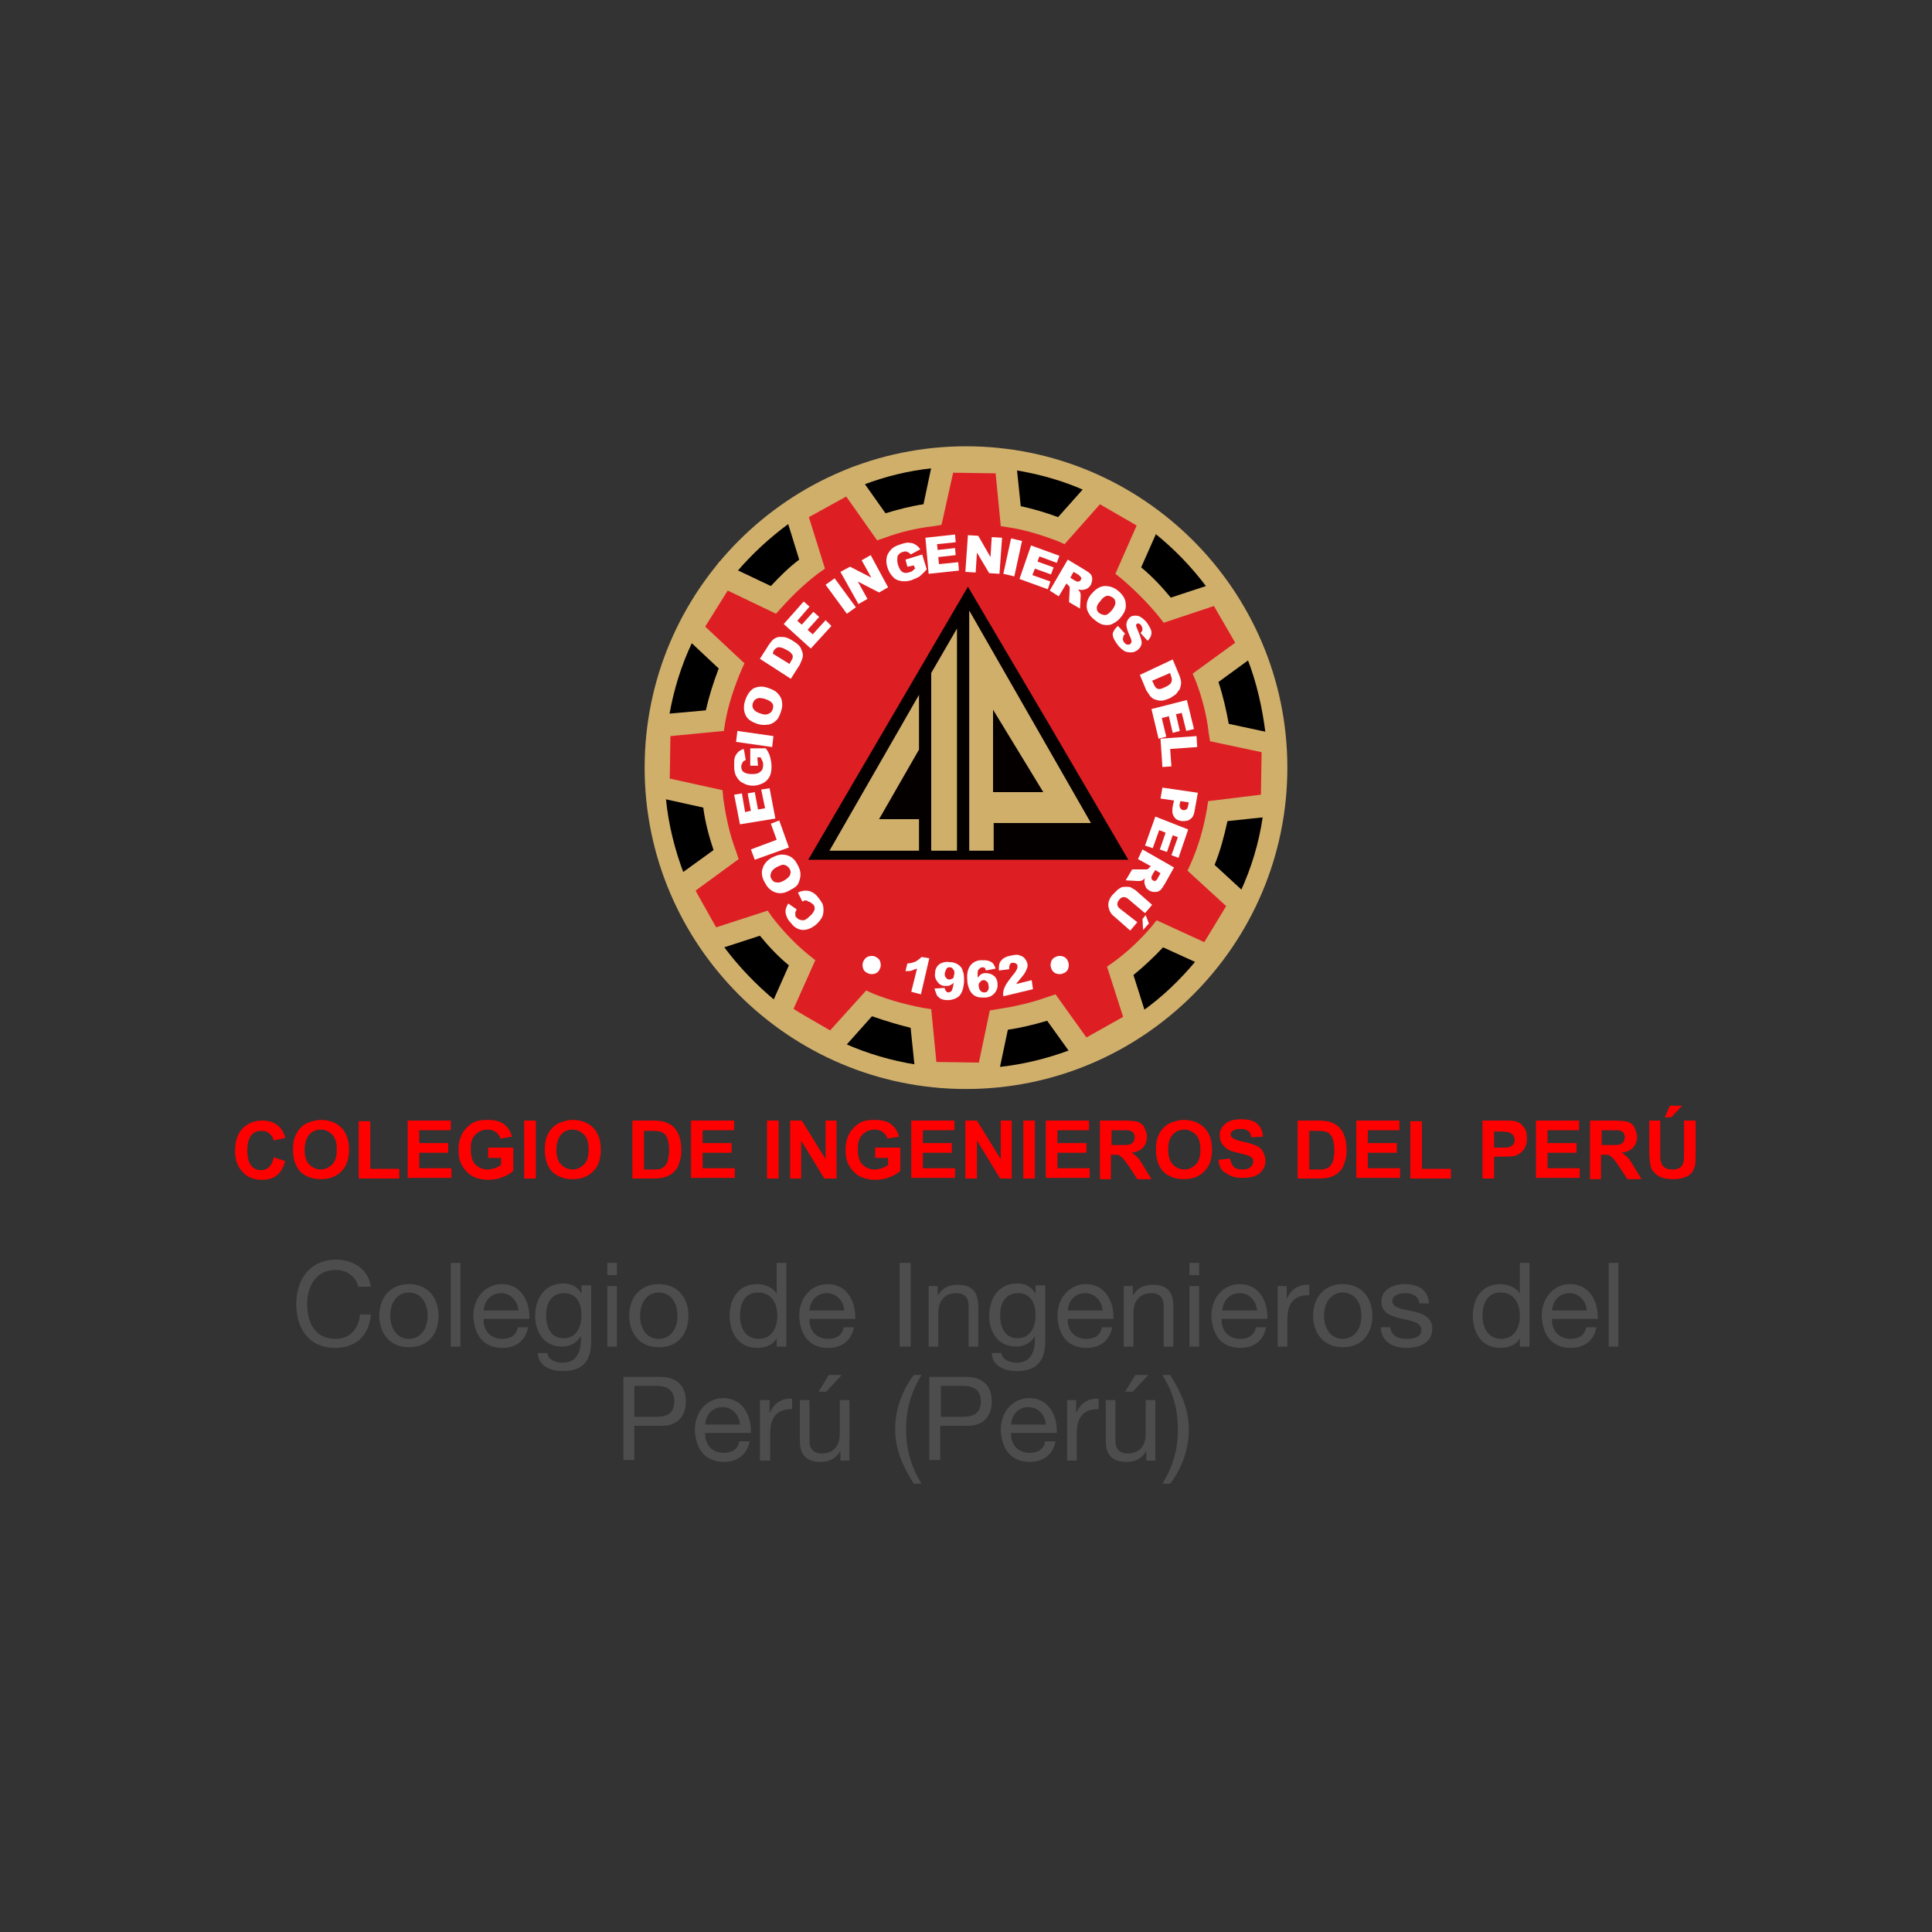 <?xml version="1.0" encoding="utf-8"?>
<!-- Generator: Adobe Illustrator 26.1.0, SVG Export Plug-In . SVG Version: 6.00 Build 0)  -->
<svg version="1.1" id="Capa_1" xmlns="http://www.w3.org/2000/svg" xmlns:xlink="http://www.w3.org/1999/xlink" x="0px" y="0px"
	 viewBox="0 0 300 300" style="enable-background:new 0 0 300 300;" xml:space="preserve">
<rect x="0" y="0" width="300" height="300" fill="#333333" stroke="none"/>
<style type="text/css">
	.st0{fill:#1C1C1C;}
	.st1{fill:#BB825B;}
	.st2{fill:#4E4D4D;}
	.st3{fill:#B99613;}
	.st4{fill:#167BBA;}
	.st5{fill:#FFFFFF;}
	.st6{fill:#F8D800;}
	.st7{fill:#069740;}
	.st8{fill:#DC101B;}
	.st9{fill:#DE2313;}
	.st10{fill:#FFC900;}
	.st11{fill:#00733D;}
	.st12{fill:#DF9614;}
	.st13{fill:#1C4098;}
	.st14{fill:#C6C600;}
	.st15{fill:#DD0512;}
	.st16{fill:#008ED3;}
	.st17{fill:#AC4A86;}
	.st18{fill:#787A69;}
	.st19{fill:#21264D;}
	.st20{fill:#24264D;}
	.st21{fill:#00386B;}
	.st22{fill:#80170F;}
	.st23{fill:#008E40;}
	.st24{fill:#FFE700;}
	.st25{fill:#A2AFB4;}
	.st26{fill:#808C92;}
	.st27{fill:#525F65;}
	.st28{fill:#7E868C;}
	.st29{fill:#393F44;}
	.st30{fill:#67777C;}
	.st31{fill:#A4ACAE;}
	.st32{fill:#9AA8AF;}
	.st33{fill:#1A2428;}
	.st34{fill:#9CB2B6;}
	.st35{fill:#384748;}
	.st36{fill:#7D9092;}
	.st37{fill:#849B9F;}
	.st38{fill:#97A3A9;}
	.st39{fill:#C6D1D8;}
	.st40{fill:#97A3AA;}
	.st41{fill:#030505;}
	.st42{fill:#A2AFB6;}
	.st43{fill:#808C91;}
	.st44{fill:#41484D;}
	.st45{fill:#BDCACF;}
	.st46{fill:#869EA1;}
	.st47{fill:#7A8B90;}
	.st48{fill:#6B8083;}
	.st49{fill:#182D30;}
	.st50{fill:#A4BBBF;}
	.st51{fill:#0C1F21;}
	.st52{fill:#36545E;}
	.st53{fill:#4F5C60;}
	.st54{fill:#AAB8BE;}
	.st55{fill:#9FAAB0;}
	.st56{fill:#92B2B4;}
	.st57{fill:#3A494E;}
	.st58{fill:#809EA0;}
	.st59{fill:#8F9BA1;}
	.st60{fill:#343A3B;}
	.st61{fill:#E0263C;}
	.st62{fill:#E02241;}
	.st63{fill:#1D3E80;}
	.st64{fill:#E02248;}
	.st65{fill:#009041;}
	.st66{fill:#F09B06;}
	.st67{fill:#020203;}
	.st68{fill:#050606;}
	.st69{fill:#F4B400;}
	.st70{fill:#8B2121;}
	.st71{fill:#615C66;}
	.st72{fill:none;stroke:#000000;stroke-width:0.414;stroke-linecap:round;stroke-linejoin:round;stroke-miterlimit:10;}
	.st73{fill:#E72626;}
	.st74{fill:#2E7A3B;}
	.st75{fill:#243D80;}
	.st76{fill:#DDAF24;}
	.st77{fill:#002E00;}
	.st78{fill-rule:evenodd;clip-rule:evenodd;fill:#FFFFFF;}
	.st79{fill:none;stroke:#1C1C1B;stroke-width:0.108;stroke-miterlimit:22.926;}
	.st80{fill-rule:evenodd;clip-rule:evenodd;fill:#DC0413;}
	.st81{fill-rule:evenodd;clip-rule:evenodd;fill:#1C1C1B;}
	.st82{fill:none;stroke:#FFE600;stroke-width:0.108;stroke-linecap:round;stroke-linejoin:round;stroke-miterlimit:22.926;}
	.st83{fill-rule:evenodd;clip-rule:evenodd;fill:#FFF4D5;}
	.st84{fill:none;stroke:#1C1C1B;stroke-width:4.200000e-02;stroke-miterlimit:22.926;}
	.st85{fill:none;stroke:#1C1C1B;stroke-width:6.900000e-02;stroke-miterlimit:22.926;}
	.st86{fill:none;stroke:#1C1C1B;stroke-width:7.200000e-02;stroke-miterlimit:22.926;}
	.st87{fill-rule:evenodd;clip-rule:evenodd;fill:#FFE600;}
	.st88{fill:none;stroke:#1C1C1B;stroke-width:7.800000e-02;stroke-linecap:round;stroke-linejoin:round;stroke-miterlimit:22.926;}
	.st89{fill:none;stroke:#1C1C1B;stroke-width:0.123;stroke-linecap:round;stroke-linejoin:round;stroke-miterlimit:22.926;}
	.st90{fill:none;stroke:#1C1C1B;stroke-width:8.700000e-02;stroke-linecap:round;stroke-linejoin:round;stroke-miterlimit:22.926;}
	.st91{fill:none;stroke:#1C1C1B;stroke-width:4.200000e-02;stroke-linecap:round;stroke-linejoin:round;stroke-miterlimit:22.926;}
	.st92{fill:none;stroke:#1C1C1B;stroke-width:7.500000e-02;stroke-linecap:round;stroke-linejoin:round;stroke-miterlimit:22.926;}
	.st93{fill:none;stroke:#1C1C1B;stroke-width:8.100000e-02;stroke-linecap:round;stroke-linejoin:round;stroke-miterlimit:22.926;}
	.st94{fill-rule:evenodd;clip-rule:evenodd;fill:#80746C;}
	.st95{fill-rule:evenodd;clip-rule:evenodd;fill:#E2C26A;}
	.st96{fill:none;stroke:#1C1C1B;stroke-width:2.400000e-02;stroke-linecap:round;stroke-linejoin:round;stroke-miterlimit:22.926;}
	.st97{fill:none;stroke:#1C1C1B;stroke-width:6.000000e-02;stroke-linecap:round;stroke-linejoin:round;stroke-miterlimit:22.926;}
	.st98{fill-rule:evenodd;clip-rule:evenodd;fill:#D3D3D3;}
	.st99{fill:none;stroke:#1C1C1B;stroke-width:0.144;stroke-linecap:round;stroke-linejoin:round;stroke-miterlimit:22.926;}
	.st100{fill:none;stroke:#1C1C1B;stroke-width:7.200000e-02;stroke-linecap:round;stroke-linejoin:round;stroke-miterlimit:22.926;}
	.st101{fill:none;stroke:#1C1C1B;stroke-width:0.12;stroke-linecap:round;stroke-linejoin:round;stroke-miterlimit:22.926;}
	.st102{fill:none;stroke:#1C1C1B;stroke-width:3.900000e-02;stroke-linecap:round;stroke-linejoin:round;stroke-miterlimit:22.926;}
	.st103{fill:none;stroke:#1C1C1B;stroke-width:1.800000e-02;stroke-linecap:round;stroke-linejoin:round;stroke-miterlimit:22.926;}
	.st104{fill:none;stroke:#1C1C1B;stroke-width:0.159;stroke-linecap:round;stroke-linejoin:round;stroke-miterlimit:22.926;}
	.st105{fill:none;stroke:#1C1C1B;stroke-width:5.100000e-02;stroke-linecap:round;stroke-linejoin:round;stroke-miterlimit:22.926;}
	.st106{fill-rule:evenodd;clip-rule:evenodd;fill:#F09F00;}
	.st107{fill:none;stroke:#1C1C1B;stroke-width:3.000000e-02;stroke-linecap:round;stroke-linejoin:round;stroke-miterlimit:22.926;}
	.st108{fill:none;stroke:#1C1C1B;stroke-width:5.400000e-02;stroke-linecap:round;stroke-linejoin:round;stroke-miterlimit:22.926;}
	.st109{fill:none;stroke:#1C1C1B;stroke-width:4.500000e-02;stroke-linecap:round;stroke-linejoin:round;stroke-miterlimit:22.926;}
	.st110{fill:none;stroke:#1C1C1B;stroke-width:3.600000e-02;stroke-linecap:round;stroke-linejoin:round;stroke-miterlimit:22.926;}
	.st111{fill:none;stroke:#1C1C1B;stroke-width:9.900000e-02;stroke-linecap:round;stroke-linejoin:round;stroke-miterlimit:22.926;}
	.st112{fill:none;stroke:#1C1C1B;stroke-width:0.18;stroke-linecap:round;stroke-linejoin:round;stroke-miterlimit:22.926;}
	.st113{fill-rule:evenodd;clip-rule:evenodd;fill:#E6E6E6;}
	.st114{fill:none;stroke:#1C1C1B;stroke-width:0.183;stroke-linecap:round;stroke-linejoin:round;stroke-miterlimit:22.926;}
	.st115{fill:none;stroke:#1C1C1B;stroke-width:0.156;stroke-linecap:round;stroke-linejoin:round;stroke-miterlimit:22.926;}
	.st116{fill:none;stroke:#1C1C1B;stroke-width:0.108;stroke-linecap:round;stroke-linejoin:round;stroke-miterlimit:22.926;}
	.st117{fill:none;stroke:#1C1C1B;stroke-width:0.204;stroke-linecap:round;stroke-linejoin:round;stroke-miterlimit:22.926;}
	.st118{fill:none;stroke:#1C1C1B;stroke-width:9.000000e-02;stroke-linecap:round;stroke-linejoin:round;stroke-miterlimit:22.926;}
	.st119{fill:none;stroke:#1C1C1B;stroke-width:0.105;stroke-linecap:round;stroke-linejoin:round;stroke-miterlimit:22.926;}
	.st120{fill:none;stroke:#1C1C1B;stroke-width:0.147;stroke-linecap:round;stroke-linejoin:round;stroke-miterlimit:22.926;}
	.st121{fill:none;stroke:#1C1C1B;stroke-width:0.162;stroke-linecap:round;stroke-linejoin:round;stroke-miterlimit:22.926;}
	.st122{fill:none;stroke:#1C1C1B;stroke-width:0.171;stroke-linecap:round;stroke-linejoin:round;stroke-miterlimit:22.926;}
	.st123{fill-rule:evenodd;clip-rule:evenodd;fill:#E87D00;}
	.st124{fill-rule:evenodd;clip-rule:evenodd;fill:#005CA2;}
	.st125{fill-rule:evenodd;clip-rule:evenodd;fill:#E56606;}
	.st126{fill:none;stroke:#1C1C1B;stroke-width:6.600000e-02;stroke-linecap:round;stroke-linejoin:round;stroke-miterlimit:22.926;}
	.st127{fill:none;stroke:#1C1C1B;stroke-width:6.300000e-02;stroke-linecap:round;stroke-linejoin:round;stroke-miterlimit:22.926;}
	.st128{fill-rule:evenodd;clip-rule:evenodd;fill:#E7A275;}
	.st129{fill:none;stroke:#1C1C1B;stroke-width:0.306;stroke-linecap:round;stroke-linejoin:round;stroke-miterlimit:22.926;}
	.st130{fill:none;stroke:#1C1C1B;stroke-width:3.300000e-02;stroke-linecap:round;stroke-linejoin:round;stroke-miterlimit:22.926;}
	.st131{fill:none;stroke:#1C1C1B;stroke-width:8.700000e-02;stroke-miterlimit:22.926;}
	.st132{fill-rule:evenodd;clip-rule:evenodd;fill:#F0C600;}
	.st133{fill:url(#SVGID_00000098899243184438282810000008403172889134446728_);}
	.st134{fill:url(#SVGID_00000018954241269888375550000015002389036255090821_);}
	.st135{fill:none;stroke:#1C1C1B;stroke-width:0.243;stroke-miterlimit:22.926;}
	.st136{fill:none;stroke:#1C1C1B;stroke-width:0.141;stroke-miterlimit:22.926;}
	.st137{fill:none;stroke:#1C1C1B;stroke-width:0.114;stroke-miterlimit:22.926;}
	
		.st138{fill:url(#SVGID_00000037688954415998824460000001605281914550902685_);stroke:#000000;stroke-width:0.15;stroke-miterlimit:10;}
	
		.st139{fill:url(#SVGID_00000142154590525486484760000005008130161566304942_);stroke:#000000;stroke-width:0.15;stroke-miterlimit:10;}
	.st140{clip-path:url(#SVGID_00000020400893695311754690000007614457519831376793_);}
	.st141{fill:#FF8403;}
	.st142{fill:#FFC386;}
	.st143{fill:#FFA74F;}
	.st144{fill:#FFD3AA;}
	.st145{fill:none;}
	.st146{clip-path:url(#SVGID_00000128445630126706332440000008342571660334079385_);}
	.st147{clip-path:url(#SVGID_00000046325331842467756340000017363939888439978885_);}
	.st148{clip-path:url(#SVGID_00000173877263138015489110000003878296965514635393_);}
	.st149{clip-path:url(#SVGID_00000036233398267417502590000008643960054858797999_);}
	.st150{clip-path:url(#SVGID_00000003811154849427291060000003187126741210857344_);}
	.st151{clip-path:url(#SVGID_00000128451175527769890930000014680918042181658809_);}
	.st152{clip-path:url(#SVGID_00000000925390501397021650000000848468420848308877_);}
	.st153{clip-path:url(#SVGID_00000099631665320830586500000011315780566012053632_);}
	.st154{clip-path:url(#SVGID_00000036223578739443249920000017108513673042684821_);}
	.st155{clip-path:url(#SVGID_00000132767559392284372950000015078076467419481217_);}
	.st156{clip-path:url(#SVGID_00000162349030292166828570000013522400149090857106_);}
	.st157{clip-path:url(#SVGID_00000108297524909927987610000018319744102974926754_);}
	.st158{clip-path:url(#SVGID_00000113320724461997765210000001337245506246620810_);}
	.st159{clip-path:url(#SVGID_00000111156372715504848720000015216761943084076460_);}
	.st160{clip-path:url(#SVGID_00000158727747704813958150000014852465015438490289_);}
	.st161{clip-path:url(#SVGID_00000142865367535619605740000010888970533352312973_);}
	.st162{clip-path:url(#SVGID_00000123416702952761974490000018187028138158873499_);}
	.st163{clip-path:url(#SVGID_00000106125479284624026190000015768869408664422333_);}
	.st164{clip-path:url(#SVGID_00000170963087400600448940000000489844795446042531_);}
	.st165{clip-path:url(#SVGID_00000091016981292126049100000005280210021078991010_);}
	.st166{clip-path:url(#SVGID_00000112602478484477408250000012601312516551189162_);}
	.st167{clip-path:url(#SVGID_00000152224647715989000230000001723734986704250547_);}
	.st168{clip-path:url(#SVGID_00000117678152846698625170000005870721017139080594_);}
	.st169{clip-path:url(#SVGID_00000116946541725218320780000010154653829372254882_);}
	.st170{clip-path:url(#SVGID_00000129910184823827700440000004101251032185941933_);}
	.st171{clip-path:url(#SVGID_00000023989410531966382540000003673489218519338138_);}
	.st172{clip-path:url(#SVGID_00000179610270938694243940000017552553315167550604_);}
	.st173{clip-path:url(#SVGID_00000045606479012748220500000002958433287132300475_);}
	.st174{clip-path:url(#SVGID_00000024001831391000345890000014106560187818538670_);}
	.st175{fill:#F4B98E;}
	.st176{fill:#FF9B03;}
	.st177{fill:#003B66;}
	.st178{fill:#AFAFAF;}
	.st179{fill:#FF0A1F;}
	.st180{fill:#D53624;}
	.st181{fill:#0038FF;}
	.st182{fill:#B49D42;}
	.st183{fill:#2B4DDF;}
	.st184{fill:#6B8038;}
	.st185{fill:#4F6338;}
	.st186{fill:#89AA33;}
	.st187{fill:#5E803D;}
	.st188{fill:#758B42;}
	.st189{fill:#788E42;}
	.st190{fill:#89A23B;}
	.st191{fill:#69804A;}
	.st192{fill:#598130;}
	.st193{fill:#D50000;}
	.st194{fill:#E7E200;}
	.st195{fill:#DF0042;}
	.st196{fill:#DFCE42;}
	.st197{fill:#808080;}
	.st198{fill:#36426E;}
	.st199{fill:#ACBCEA;}
	.st200{fill:#86450A;}
	.st201{fill:#C3981C;}
	.st202{fill:#384778;}
	.st203{fill:#333D4D;}
	.st204{fill:#6980AA;}
	.st205{fill:#CBD3EC;}
	.st206{clip-path:url(#SVGID_00000147209153810027037470000014163474132343345576_);fill:#69804A;}
	.st207{clip-path:url(#SVGID_00000147209153810027037470000014163474132343345576_);fill:#ACD898;}
	.st208{clip-path:url(#SVGID_00000147209153810027037470000014163474132343345576_);fill:#D0BC1A;}
	.st209{clip-path:url(#SVGID_00000147209153810027037470000014163474132343345576_);fill:#9B631A;}
	.st210{clip-path:url(#SVGID_00000147209153810027037470000014163474132343345576_);}
	.st211{clip-path:url(#SVGID_00000147209153810027037470000014163474132343345576_);fill:#594A29;}
	.st212{clip-path:url(#SVGID_00000147209153810027037470000014163474132343345576_);fill:#4745CB;}
	.st213{clip-path:url(#SVGID_00000147209153810027037470000014163474132343345576_);fill:#3D3380;}
	.st214{clip-path:url(#SVGID_00000147209153810027037470000014163474132343345576_);fill:#F4F6FF;}
	.st215{clip-path:url(#SVGID_00000147209153810027037470000014163474132343345576_);fill:#363D3B;}
	.st216{clip-path:url(#SVGID_00000147209153810027037470000014163474132343345576_);fill:#665952;}
	.st217{clip-path:url(#SVGID_00000147209153810027037470000014163474132343345576_);fill:#453833;}
	.st218{clip-path:url(#SVGID_00000147209153810027037470000014163474132343345576_);fill:#578E3D;}
	.st219{clip-path:url(#SVGID_00000147209153810027037470000014163474132343345576_);fill:#5C70B2;}
	.st220{clip-path:url(#SVGID_00000147209153810027037470000014163474132343345576_);fill:#8496C1;}
	.st221{clip-path:url(#SVGID_00000147209153810027037470000014163474132343345576_);fill:#89AAD8;}
	.st222{clip-path:url(#SVGID_00000147209153810027037470000014163474132343345576_);fill:#5E474F;}
	.st223{fill:none;stroke:#000000;stroke-width:5.100000e-02;}
	.st224{fill:#125C81;}
	.st225{fill:#4D5254;}
	.st226{fill:#F6F6F4;}
	.st227{fill:#57B4E7;}
	.st228{fill:#898E90;}
	.st229{fill:#DFB700;}
	.st230{fill:#E13E1A;}
	.st231{fill:#DC101A;}
	.st232{fill:#8C191A;}
	.st233{fill:#010203;}
	.st234{fill:#B09E3C;}
	.st235{fill:#496873;}
	.st236{fill:#9EADB2;}
	.st237{fill:#17421F;}
	.st238{fill:#D3261C;}
	.st239{fill:#6EB85E;}
	.st240{fill:#B4805C;}
	.st241{fill:#FFEF00;}
	.st242{fill:#7D8670;}
	.st243{fill:#8E8066;}
	.st244{fill:#BC9D63;}
	.st245{fill:#707061;}
	.st246{clip-path:url(#SVGID_00000062887026652503297080000009634015080624320386_);fill:#FFFFFF;}
	.st247{clip-path:url(#SVGID_00000183243765459781851690000014479180332663939738_);}
	.st248{clip-path:url(#SVGID_00000183243765459781851690000014479180332663939738_);fill:#75BEEA;}
	.st249{clip-path:url(#SVGID_00000183243765459781851690000014479180332663939738_);fill:#FFFFFF;}
	.st250{clip-path:url(#SVGID_00000183243765459781851690000014479180332663939738_);fill:#008B40;}
	.st251{clip-path:url(#SVGID_00000183243765459781851690000014479180332663939738_);fill:#FFEF00;}
	.st252{fill:#F41424;}
	.st253{fill:#A53626;}
	.st254{fill:#F6F600;}
	.st255{fill:#962B1C;}
	.st256{clip-path:url(#SVGID_00000128455502501435489890000014487910072409361045_);fill:#FFFFFF;}
	.st257{clip-path:url(#SVGID_00000128455502501435489890000014487910072409361045_);fill:#F6F600;}
	.st258{clip-path:url(#SVGID_00000005979463287021293490000015437263100269445510_);fill:#FFFFFF;}
	.st259{clip-path:url(#SVGID_00000005979463287021293490000015437263100269445510_);fill:#F6F600;}
	.st260{fill:#CB2E24;}
	.st261{fill:#FF0000;}
	.st262{fill:#ECE71F;}
	.st263{fill:#D0D0D0;}
	.st264{fill:#F4C9AC;}
	.st265{fill:#6D6D6C;}
	.st266{fill:#ECE738;}
	.st267{fill:#C9B44F;}
	.st268{fill:#05458B;}
	.st269{fill:#817A80;}
	.st270{fill:#DDA20D;}
	.st271{fill:#F6CB38;}
	.st272{fill:#FF9D38;}
	.st273{fill:#EF8B40;}
	.st274{fill:#FFEF2B;}
	.st275{clip-path:url(#SVGID_00000150081036398804778360000015889557318024069783_);}
	.st276{clip-path:url(#SVGID_00000158025268737540815950000009146329399272629936_);}
	.st277{clip-path:url(#SVGID_00000176007288699860137370000008215636550066375097_);}
	.st278{fill:#F6E517;}
	.st279{fill:#143D86;}
	.st280{fill:#9FC8E9;}
	.st281{fill:#F5C507;}
	.st282{fill:none;stroke:#000000;stroke-width:0.153;stroke-linecap:round;stroke-linejoin:round;stroke-miterlimit:10;}
	.st283{fill:none;stroke:#000000;stroke-width:0.261;stroke-linecap:round;stroke-linejoin:round;stroke-miterlimit:10;}
	.st284{fill:#1DA259;}
	.st285{fill:none;stroke:#000000;stroke-width:0.153;stroke-miterlimit:10;}
	.st286{fill:none;stroke:#000000;stroke-width:0.156;stroke-miterlimit:10;}
	.st287{fill:#1D3E71;}
	.st288{fill:#353334;}
	.st289{fill:none;stroke:#000000;stroke-width:0.69;stroke-miterlimit:10;}
	.st290{fill:#004580;}
	.st291{fill:#004A78;}
	.st292{fill:#0D6BAE;}
	.st293{fill:#0669AC;}
	.st294{fill:#9EB7DD;}
	.st295{fill:#4F89C7;}
	.st296{fill:#FFC702;}
	.st297{fill:#08539B;}
	.st298{fill:#A69121;}
	.st299{fill:#1C6DB0;}
	.st300{fill:#176BAE;}
	.st301{fill:#5089C5;}
	.st302{fill:#26307A;}
	.st303{fill:#ECBE14;}
	.st304{fill:#DD2626;}
	.st305{fill:#26307D;}
	.st306{fill:#575759;}
	.st307{fill:#CF492B;}
	.st308{fill:#003770;}
	.st309{fill:#1D1D1B;}
	.st310{fill:#D68526;}
	.st311{fill:#F6BC00;}
	.st312{fill:#FFC700;}
	.st313{fill:#E39637;}
	.st314{fill:#FFE6A1;}
	.st315{fill:#DDAC8B;}
	.st316{fill:#FFD83C;}
	.st317{fill:#F1A300;}
	.st318{fill:#FFD222;}
	.st319{fill:#4D8836;}
	.st320{fill:#768030;}
	.st321{fill:#68A82B;}
	.st322{fill:#7D9E33;}
	.st323{fill:none;stroke:#1D1D1B;stroke-width:3.300000e-02;stroke-miterlimit:3.864;}
	.st324{fill:none;stroke:#1D1D1B;stroke-width:4.500000e-02;stroke-miterlimit:3.864;}
	.st325{fill:none;stroke:#1D1D1B;stroke-width:3.000000e-02;stroke-miterlimit:3.864;}
	.st326{fill:none;stroke:#1D1D1B;stroke-width:9.300000e-02;stroke-linecap:round;stroke-linejoin:round;}
	.st327{fill:none;stroke:#1D1D1B;stroke-width:2.400000e-02;stroke-miterlimit:3.864;}
	.st328{fill:none;stroke:#1D1D1B;stroke-width:1.800000e-02;stroke-miterlimit:3.864;}
	.st329{fill:none;stroke:#000000;stroke-width:2.700000e-02;stroke-linecap:round;stroke-linejoin:round;stroke-miterlimit:3.864;}
	.st330{fill:#BB974D;}
	.st331{fill:#BD9E4E;}
	.st332{fill:none;stroke:#1D1D1B;stroke-width:1.500000e-02;stroke-miterlimit:3.864;}
	.st333{clip-path:url(#SVGID_00000059283262495708283040000016254820504561344906_);}
	.st334{clip-path:url(#SVGID_00000021091393766240596530000002381127963098840193_);}
	.st335{clip-path:url(#SVGID_00000131356495190647297180000009378920613108036494_);}
	.st336{clip-path:url(#SVGID_00000123412659715626079930000002769431875944660657_);}
	.st337{fill:#9F9F9E;}
	.st338{fill:#66812A;}
	.st339{fill:#00421A;}
	.st340{fill:#03421B;}
	.st341{fill:#17579D;}
	.st342{fill:#1C89C9;}
	.st343{fill:#3B3333;}
	.st344{fill:#424242;}
	.st345{fill:#00385C;}
	.st346{fill:#00385E;}
	.st347{fill:#E50A29;}
	.st348{fill:#F6F6F6;}
	.st349{fill:#E20A29;}
	.st350{fill:#A5A5A5;}
	.st351{fill:#818181;}
	.st352{fill:#781421;}
	.st353{fill:#8E1221;}
	.st354{fill:#CE0A26;}
	.st355{fill:#1F1F1C;}
	.st356{fill:#F4F4F4;}
	.st357{fill:#B26347;}
	.st358{fill:#211A14;}
	.st359{fill:#D0AF6B;}
	.st360{fill:#DD1F24;}
	.st361{fill:#050000;}
	.st362{fill:#BDBEC1;}
	.st363{fill:#347195;}
	.st364{fill:#333F4E;}
	.st365{fill:#D32926;}
	.st366{fill:#1F1A17;}
	.st367{fill:#004A93;}
	.st368{fill:none;stroke:#F6B900;stroke-width:1.314;stroke-miterlimit:10;}
	.st369{fill:#224B80;}
	.st370{fill:#1E2A4C;}
	.st371{fill:#F3AA26;}
	.st372{fill:#1C3A67;}
	.st373{fill:#795820;}
	.st374{fill:#042452;}
	.st375{fill:#DD0613;}
	.st376{fill:#F7F7F7;}
	.st377{fill:#252223;}
	.st378{fill:#272425;}
	.st379{fill:#AAB3B8;}
	.st380{fill:#E6E5E6;}
	.st381{fill:#13AACC;}
	.st382{fill:#1D974E;}
	.st383{fill:#ECDE2A;}
	.st384{fill:#D39A2D;}
	.st385{fill:#E6B450;}
	.st386{fill:#C07F2A;}
	.st387{fill:#0B7F45;}
	.st388{fill:#EDE2B1;}
	.st389{fill:#D5D2CD;}
	.st390{fill:#052452;}
	.st391{fill:#BB0B1D;}
	
		.st392{clip-path:url(#SVGID_00000126320262204938755330000014264915361195694780_);fill-rule:evenodd;clip-rule:evenodd;fill:#DAB45A;}
	
		.st393{clip-path:url(#SVGID_00000126320262204938755330000014264915361195694780_);fill:none;stroke:#141515;stroke-width:0.567;stroke-miterlimit:10;}
	
		.st394{clip-path:url(#SVGID_00000126320262204938755330000014264915361195694780_);fill-rule:evenodd;clip-rule:evenodd;fill:#801812;}
	
		.st395{clip-path:url(#SVGID_00000096745443897142005170000013133114296304485505_);fill-rule:evenodd;clip-rule:evenodd;fill:#801812;}
	
		.st396{clip-path:url(#SVGID_00000165931524970970834450000011573203956063711360_);fill-rule:evenodd;clip-rule:evenodd;fill:#221E1F;}
	
		.st397{clip-path:url(#SVGID_00000089540599927059724360000009518840723245680043_);fill-rule:evenodd;clip-rule:evenodd;fill:#221E1F;}
	
		.st398{clip-path:url(#SVGID_00000143593945819021752160000009574500553488243373_);fill:none;stroke:#946E14;stroke-width:0.408;stroke-miterlimit:10;}
	.st399{clip-path:url(#SVGID_00000143593945819021752160000009574500553488243373_);}
	
		.st400{clip-path:url(#SVGID_00000143593945819021752160000009574500553488243373_);fill:none;stroke:#141515;stroke-width:0.549;stroke-miterlimit:10;}
	.st401{clip-path:url(#SVGID_00000143593945819021752160000009574500553488243373_);fill:#177CBB;}
	
		.st402{clip-path:url(#SVGID_00000143593945819021752160000009574500553488243373_);fill:none;stroke:#221E1F;stroke-width:0.276;stroke-miterlimit:10;}
	.st403{clip-path:url(#SVGID_00000143593945819021752160000009574500553488243373_);fill:#F3EDAC;}
	.st404{clip-path:url(#SVGID_00000143593945819021752160000009574500553488243373_);fill:#CCA666;}
	.st405{clip-path:url(#SVGID_00000143593945819021752160000009574500553488243373_);fill:#801812;}
	
		.st406{clip-path:url(#SVGID_00000143593945819021752160000009574500553488243373_);fill:none;stroke:#E5A41E;stroke-width:0.276;stroke-linecap:round;stroke-linejoin:round;stroke-miterlimit:10;}
	.st407{clip-path:url(#SVGID_00000143593945819021752160000009574500553488243373_);fill:#97191B;}
	.st408{clip-path:url(#SVGID_00000143593945819021752160000009574500553488243373_);fill:#221E1F;}
	
		.st409{clip-path:url(#SVGID_00000143593945819021752160000009574500553488243373_);fill:none;stroke:#221E1F;stroke-width:0.276;stroke-linecap:round;stroke-linejoin:round;stroke-miterlimit:10;}
	.st410{clip-path:url(#SVGID_00000143593945819021752160000009574500553488243373_);fill:#FFFFFF;}
	.st411{clip-path:url(#SVGID_00000143593945819021752160000009574500553488243373_);fill:#F1E882;}
	.st412{fill:#BEBEBE;}
	.st413{fill:none;stroke:#9D9DA2;stroke-width:0.75;stroke-miterlimit:10;}
	.st414{fill:#5C595C;}
	.st415{fill:#C1C1C6;}
	.st416{fill:#3B3838;}
	.st417{fill:#818084;}
	.st418{fill:#E7E7EA;}
	.st419{fill:#9D9DA2;}
	.st420{fill:none;stroke:#BEBEBE;stroke-width:1.5;stroke-miterlimit:10;}
	.st421{fill:#AAAAAF;}
	.st422{fill:none;stroke:#C9C9CE;stroke-width:1.5;stroke-miterlimit:10;}
	.st423{fill:#D3D3D8;}
	.st424{fill:#DA030A;}
	.st425{fill:#F4EC00;}
	.st426{fill:#EF7014;}
	.st427{fill:#F6F486;}
	.st428{fill:#0069AC;}
	.st429{fill:#C3A50F;}
	.st430{fill:url(#SVGID_00000134230646433254237530000017000061962472023741_);}
	.st431{fill:url(#SVGID_00000164500361252766398220000016860643080227710621_);}
	.st432{fill:url(#SVGID_00000039830566274851760030000013211159533535549360_);}
	.st433{fill:#87848D;}
	
		.st434{fill:url(#SVGID_00000137851366370458889890000016928413064540077708_);stroke:#0076C0;stroke-width:0.507;stroke-miterlimit:10;}
	
		.st435{fill:url(#SVGID_00000145750656396634183860000004670371233432904870_);stroke:#0076C0;stroke-width:0.507;stroke-miterlimit:10;}
	.st436{fill:#D0D4D7;}
	.st437{fill:#0076C0;}
	.st438{fill:#C0B5B1;}
	.st439{fill:#294F76;}
	.st440{fill:#F7F8FA;}
	
		.st441{fill:url(#SVGID_00000098923831288841366040000011221597127897926070_);stroke:#0076C0;stroke-width:0.507;stroke-miterlimit:10;}
	.st442{fill:url(#SVGID_00000140003887838081713620000018124135290552065713_);}
	.st443{fill:url(#SVGID_00000008836010190179876510000002817722177156116922_);}
	.st444{fill:url(#SVGID_00000060729083737846922930000013690978061372040120_);}
	.st445{fill:url(#SVGID_00000092416744098245606890000002297722306746422463_);}
	.st446{fill:#0569A7;}
	.st447{fill:url(#SVGID_00000044878988194818697330000005728128290784356745_);}
	.st448{fill:url(#SVGID_00000029019130925119242530000004849284069394895514_);}
	.st449{fill:url(#SVGID_00000154383894295019558870000015154602247099843231_);}
	.st450{fill:url(#SVGID_00000044893301597488146130000004050087351817624212_);}
	.st451{fill:#0075B9;}
</style>
<g>
	<g>
		<g>
			<path class="st2" d="M55.7,200c-0.4-1.8-1.8-2.8-3.6-2.8c-3.1,0-4.4,2.6-4.4,5.3c0,3,1.3,5.4,4.4,5.4c2.3,0,3.6-1.6,3.8-3.8h1.7
				c-0.3,3.3-2.3,5.2-5.6,5.2c-4,0-6-3-6-6.8c0-3.8,2.1-6.9,6.2-6.9c2.7,0,5,1.5,5.4,4.2H55.7z"/>
			<path class="st2" d="M63.5,199.4c3,0,4.6,2.2,4.6,4.9c0,2.8-1.6,4.9-4.6,4.9c-3,0-4.6-2.2-4.6-4.9
				C58.9,201.6,60.5,199.4,63.5,199.4z M63.5,207.9c1.6,0,2.9-1.3,2.9-3.6s-1.3-3.6-2.9-3.6c-1.6,0-2.9,1.3-2.9,3.6
				S61.9,207.9,63.5,207.9z"/>
			<path class="st2" d="M70,196.1h1.5v13H70V196.1z"/>
			<path class="st2" d="M82,206.1c-0.4,2.1-1.9,3.2-4,3.2c-3,0-4.4-2.1-4.5-5c0-2.8,1.9-4.9,4.4-4.9c3.3,0,4.4,3.1,4.3,5.4h-7.1
				c-0.1,1.6,0.9,3.1,2.9,3.1c1.3,0,2.2-0.6,2.4-1.8H82z M80.5,203.5c-0.1-1.5-1.2-2.7-2.7-2.7c-1.6,0-2.6,1.2-2.7,2.7H80.5z"/>
			<path class="st2" d="M91.8,208.3c0,3.1-1.4,4.6-4.4,4.6c-1.8,0-3.8-0.7-3.9-2.8h1.5c0.1,1.1,1.4,1.5,2.4,1.5c2,0,2.8-1.5,2.8-3.6
				v-0.6h0c-0.5,1.1-1.7,1.7-2.9,1.7c-2.8,0-4.2-2.2-4.2-4.8c0-2.2,1.1-5,4.4-5c1.2,0,2.2,0.5,2.8,1.6h0v-1.3h1.5V208.3z
				 M90.3,204.2c0-1.7-0.7-3.4-2.7-3.4c-2,0-2.8,1.6-2.8,3.4c0,1.7,0.6,3.6,2.7,3.6S90.3,205.9,90.3,204.2z"/>
			<path class="st2" d="M95.8,198h-1.5v-1.9h1.5V198z M94.3,199.7h1.5v9.4h-1.5V199.7z"/>
			<path class="st2" d="M102.3,199.4c3,0,4.6,2.2,4.6,4.9c0,2.8-1.6,4.9-4.6,4.9c-3,0-4.6-2.2-4.6-4.9
				C97.7,201.6,99.3,199.4,102.3,199.4z M102.3,207.9c1.6,0,2.9-1.3,2.9-3.6s-1.3-3.6-2.9-3.6s-2.9,1.3-2.9,3.6
				S100.6,207.9,102.3,207.9z"/>
			<path class="st2" d="M122.1,209.1h-1.5v-1.3h0c-0.5,1-1.7,1.5-3,1.5c-2.9,0-4.3-2.3-4.3-5c0-2.7,1.4-4.9,4.3-4.9
				c0.9,0,2.4,0.4,3,1.5h0v-4.8h1.5V209.1z M117.8,207.9c2.1,0,2.9-1.8,2.9-3.6c0-1.8-0.8-3.6-3-3.6c-2.1,0-2.8,1.8-2.8,3.6
				C114.9,206.2,115.8,207.9,117.8,207.9z"/>
			<path class="st2" d="M132.6,206.1c-0.4,2.1-1.9,3.2-4,3.2c-3,0-4.4-2.1-4.5-5c0-2.8,1.9-4.9,4.4-4.9c3.3,0,4.4,3.1,4.3,5.4h-7.1
				c-0.1,1.6,0.9,3.1,2.9,3.1c1.3,0,2.2-0.6,2.4-1.8H132.6z M131.1,203.5c-0.1-1.5-1.2-2.7-2.7-2.7c-1.6,0-2.6,1.2-2.7,2.7H131.1z"
				/>
			<path class="st2" d="M139.7,196.1h1.7v13h-1.7V196.1z"/>
			<path class="st2" d="M144.1,199.7h1.5v1.5h0c0.7-1.2,1.7-1.7,3.1-1.7c2.5,0,3.2,1.4,3.2,3.4v6.2h-1.5v-6.4c0-1.2-0.7-1.9-1.9-1.9
				c-1.9,0-2.8,1.3-2.8,3v5.3h-1.5V199.7z"/>
			<path class="st2" d="M162.3,208.3c0,3.1-1.4,4.6-4.4,4.6c-1.8,0-3.8-0.7-3.9-2.8h1.5c0.1,1.1,1.4,1.5,2.4,1.5
				c2,0,2.8-1.5,2.8-3.6v-0.6h0c-0.5,1.1-1.7,1.7-2.9,1.7c-2.8,0-4.2-2.2-4.2-4.8c0-2.2,1.1-5,4.4-5c1.2,0,2.2,0.5,2.8,1.6h0v-1.3
				h1.5V208.3z M160.8,204.2c0-1.7-0.7-3.4-2.7-3.4c-2,0-2.8,1.6-2.8,3.4c0,1.7,0.6,3.6,2.7,3.6S160.8,205.9,160.8,204.2z"/>
			<path class="st2" d="M172.7,206.1c-0.4,2.1-1.9,3.2-4,3.2c-3,0-4.4-2.1-4.5-5c0-2.8,1.9-4.9,4.4-4.9c3.3,0,4.4,3.1,4.3,5.4h-7.1
				c-0.1,1.6,0.9,3.1,2.9,3.1c1.3,0,2.2-0.6,2.4-1.8H172.7z M171.2,203.5c-0.1-1.5-1.2-2.7-2.7-2.7c-1.6,0-2.6,1.2-2.7,2.7H171.2z"
				/>
			<path class="st2" d="M174.4,199.7h1.5v1.5h0c0.7-1.2,1.7-1.7,3.1-1.7c2.5,0,3.2,1.4,3.2,3.4v6.2h-1.5v-6.4c0-1.2-0.7-1.9-1.9-1.9
				c-1.9,0-2.8,1.3-2.8,3v5.3h-1.5V199.7z"/>
			<path class="st2" d="M186.2,198h-1.5v-1.9h1.5V198z M184.7,199.7h1.5v9.4h-1.5V199.7z"/>
			<path class="st2" d="M196.6,206.1c-0.4,2.1-1.9,3.2-4,3.2c-3,0-4.4-2.1-4.5-5c0-2.8,1.9-4.9,4.4-4.9c3.3,0,4.4,3.1,4.3,5.4h-7.1
				c-0.1,1.6,0.9,3.1,2.9,3.1c1.3,0,2.2-0.6,2.4-1.8H196.6z M195.2,203.5c-0.1-1.5-1.2-2.7-2.7-2.7c-1.6,0-2.6,1.2-2.7,2.7H195.2z"
				/>
			<path class="st2" d="M198.3,199.7h1.5v2h0c0.7-1.5,1.8-2.3,3.5-2.2v1.6c-2.5,0-3.4,1.4-3.4,3.8v4.2h-1.5V199.7z"/>
			<path class="st2" d="M208.5,199.4c3,0,4.6,2.2,4.6,4.9c0,2.8-1.6,4.9-4.6,4.9c-3,0-4.6-2.2-4.6-4.9
				C203.9,201.6,205.5,199.4,208.5,199.4z M208.5,207.9c1.6,0,2.9-1.3,2.9-3.6s-1.3-3.6-2.9-3.6c-1.6,0-2.9,1.3-2.9,3.6
				S206.9,207.9,208.5,207.9z"/>
			<path class="st2" d="M215.9,206.1c0.1,1.4,1.3,1.8,2.5,1.8c1,0,2.3-0.2,2.3-1.4c0-2.4-6.2-0.8-6.2-4.4c0-1.9,1.9-2.7,3.5-2.7
				c2.1,0,3.7,0.7,3.9,3h-1.5c-0.1-1.2-1.2-1.6-2.2-1.6c-0.9,0-2,0.3-2,1.2c0,1.1,1.6,1.3,3.1,1.6c1.5,0.3,3.1,0.9,3.1,2.7
				c0,2.3-2.1,3-4,3c-2.1,0-3.9-0.9-4-3.2H215.9z"/>
			<path class="st2" d="M237.5,209.1H236v-1.3h0c-0.5,1-1.7,1.5-3,1.5c-2.9,0-4.3-2.3-4.3-5c0-2.7,1.4-4.9,4.3-4.9
				c0.9,0,2.4,0.4,3,1.5h0v-4.8h1.5V209.1z M233.1,207.9c2.1,0,2.9-1.8,2.9-3.6c0-1.8-0.8-3.6-3-3.6c-2.1,0-2.8,1.8-2.8,3.6
				C230.2,206.2,231.1,207.9,233.1,207.9z"/>
			<path class="st2" d="M247.9,206.1c-0.4,2.1-1.9,3.2-4,3.2c-3,0-4.4-2.1-4.5-5c0-2.8,1.9-4.9,4.4-4.9c3.3,0,4.4,3.1,4.3,5.4H241
				c-0.1,1.6,0.9,3.1,2.9,3.1c1.3,0,2.2-0.6,2.4-1.8H247.9z M246.4,203.5c-0.1-1.5-1.2-2.7-2.7-2.7c-1.6,0-2.6,1.2-2.7,2.7H246.4z"
				/>
			<path class="st2" d="M249.8,196.1h1.5v13h-1.5V196.1z"/>
		</g>
	</g>
	<g>
		<g>
			<path class="st2" d="M96.8,213.8h5.7c2.6,0,4,1.4,4,3.8s-1.4,3.9-4,3.8h-4v5.3h-1.7V213.8z M98.5,220h3.4c2,0,2.8-0.8,2.8-2.4
				s-0.9-2.4-2.8-2.4h-3.4V220z"/>
			<path class="st2" d="M116.4,223.8c-0.4,2.1-1.9,3.2-4,3.2c-3,0-4.4-2.1-4.5-5c0-2.8,1.9-4.9,4.4-4.9c3.3,0,4.4,3.1,4.3,5.4h-7.1
				c-0.1,1.6,0.9,3.1,2.9,3.1c1.3,0,2.2-0.6,2.4-1.8H116.4z M114.9,221.2c-0.1-1.5-1.2-2.7-2.7-2.7c-1.6,0-2.6,1.2-2.7,2.7H114.9z"
				/>
			<path class="st2" d="M118,217.4h1.5v2h0c0.7-1.5,1.8-2.3,3.5-2.2v1.6c-2.5,0-3.4,1.4-3.4,3.8v4.2H118V217.4z"/>
			<path class="st2" d="M132,226.8h-1.5v-1.5h0c-0.7,1.2-1.7,1.7-3.1,1.7c-2.5,0-3.2-1.4-3.2-3.4v-6.2h1.5v6.4
				c0,1.2,0.7,1.9,1.9,1.9c1.9,0,2.8-1.3,2.8-3v-5.3h1.5V226.8z M128.7,213.5h2l-2.4,2.6h-1.2L128.7,213.5z"/>
			<path class="st2" d="M141.9,230.4c-1.7-2.7-2.9-5.3-2.9-8.5c0-2.9,1-5.9,2.9-8.4h1.2c-1.7,2.8-2.4,5.4-2.4,8.4
				c0,3.1,0.7,5.7,2.4,8.5H141.9z"/>
			<path class="st2" d="M144.3,213.8h5.7c2.6,0,4,1.4,4,3.8s-1.4,3.9-4,3.8h-4v5.3h-1.7V213.8z M146.1,220h3.4c2,0,2.8-0.8,2.8-2.4
				s-0.9-2.4-2.8-2.4h-3.4V220z"/>
			<path class="st2" d="M163.9,223.8c-0.4,2.1-1.9,3.2-4,3.2c-3,0-4.4-2.1-4.5-5c0-2.8,1.9-4.9,4.4-4.9c3.3,0,4.4,3.1,4.3,5.4H157
				c-0.1,1.6,0.9,3.1,2.9,3.1c1.3,0,2.2-0.6,2.4-1.8H163.9z M162.4,221.2c-0.1-1.5-1.2-2.7-2.7-2.7c-1.6,0-2.6,1.2-2.7,2.7H162.4z"
				/>
			<path class="st2" d="M165.6,217.4h1.5v2h0c0.7-1.5,1.8-2.3,3.5-2.2v1.6c-2.5,0-3.4,1.4-3.4,3.8v4.2h-1.5V217.4z"/>
			<path class="st2" d="M179.5,226.8h-1.5v-1.5h0c-0.7,1.2-1.7,1.7-3.1,1.7c-2.5,0-3.2-1.4-3.2-3.4v-6.2h1.5v6.4
				c0,1.2,0.7,1.9,1.9,1.9c1.9,0,2.8-1.3,2.8-3v-5.3h1.5V226.8z M176.3,213.5h2l-2.4,2.6h-1.2L176.3,213.5z"/>
			<path class="st2" d="M180.5,230.4c1.7-2.8,2.4-5.4,2.4-8.4c0-3.1-0.7-5.7-2.4-8.5h1.2c1.7,2.7,2.9,5.3,2.9,8.5
				c0,2.9-1,5.9-2.9,8.4H180.5z"/>
		</g>
	</g>
	<g>
		<path class="st261" d="M42.5,179.7l1.8,0.6c-0.3,1-0.7,1.7-1.3,2.2s-1.4,0.7-2.4,0.7c-1.2,0-2.2-0.4-2.9-1.2
			c-0.8-0.8-1.2-1.9-1.2-3.3c0-1.5,0.4-2.7,1.2-3.5s1.8-1.2,3-1.2c1.1,0,2,0.3,2.7,1c0.4,0.4,0.7,0.9,0.9,1.7l-1.8,0.4
			c-0.1-0.5-0.3-0.8-0.7-1.1c-0.3-0.3-0.7-0.4-1.2-0.4c-0.7,0-1.2,0.2-1.6,0.7c-0.4,0.5-0.6,1.3-0.6,2.3c0,1.1,0.2,1.9,0.6,2.4
			c0.4,0.5,0.9,0.7,1.6,0.7c0.5,0,0.9-0.2,1.2-0.5C42.1,180.9,42.4,180.4,42.5,179.7z"/>
		<path class="st261" d="M45.5,178.6c0-0.9,0.1-1.7,0.4-2.3c0.2-0.5,0.5-0.9,0.8-1.2c0.4-0.4,0.7-0.6,1.2-0.8
			c0.6-0.2,1.2-0.4,1.9-0.4c1.3,0,2.4,0.4,3.2,1.2c0.8,0.8,1.2,2,1.2,3.4c0,1.5-0.4,2.6-1.2,3.4c-0.8,0.8-1.8,1.2-3.2,1.2
			c-1.3,0-2.4-0.4-3.2-1.2C45.9,181.1,45.5,180,45.5,178.6z M47.3,178.5c0,1,0.2,1.8,0.7,2.3c0.5,0.5,1.1,0.8,1.8,0.8
			s1.3-0.3,1.8-0.8s0.7-1.3,0.7-2.3c0-1-0.2-1.8-0.7-2.3c-0.5-0.5-1.1-0.8-1.8-0.8s-1.4,0.3-1.8,0.8
			C47.6,176.7,47.3,177.5,47.3,178.5z"/>
		<path class="st261" d="M55.7,183v-8.9h1.8v7.4H62v1.5H55.7z"/>
		<path class="st261" d="M63.3,183v-9H70v1.5h-4.9v2h4.5v1.5h-4.5v2.4h5v1.5H63.3z"/>
		<path class="st261" d="M75.8,179.7v-1.5h3.9v3.6c-0.4,0.4-0.9,0.7-1.7,1c-0.7,0.3-1.5,0.4-2.2,0.4c-0.9,0-1.8-0.2-2.5-0.6
			c-0.7-0.4-1.2-1-1.6-1.7c-0.4-0.7-0.5-1.5-0.5-2.4c0-0.9,0.2-1.8,0.6-2.5c0.4-0.7,1-1.3,1.7-1.7c0.6-0.3,1.3-0.4,2.2-0.4
			c1.1,0,2,0.2,2.6,0.7c0.6,0.5,1,1.1,1.2,1.9l-1.8,0.3c-0.1-0.4-0.4-0.8-0.7-1c-0.4-0.3-0.8-0.4-1.3-0.4c-0.8,0-1.4,0.3-1.9,0.8
			s-0.7,1.2-0.7,2.2c0,1.1,0.2,1.9,0.7,2.4c0.5,0.5,1.1,0.8,1.9,0.8c0.4,0,0.8-0.1,1.1-0.2c0.4-0.1,0.7-0.3,1-0.5v-1.1H75.8z"/>
		<path class="st261" d="M81.4,183v-9h1.8v9H81.4z"/>
		<path class="st261" d="M84.6,178.6c0-0.9,0.1-1.7,0.4-2.3c0.2-0.5,0.5-0.9,0.8-1.2c0.4-0.4,0.7-0.6,1.2-0.8
			c0.6-0.2,1.2-0.4,1.9-0.4c1.3,0,2.4,0.4,3.2,1.2c0.8,0.8,1.2,2,1.2,3.4c0,1.5-0.4,2.6-1.2,3.4c-0.8,0.8-1.8,1.2-3.2,1.2
			c-1.3,0-2.4-0.4-3.2-1.2C85,181.1,84.6,180,84.6,178.6z M86.4,178.5c0,1,0.2,1.8,0.7,2.3c0.5,0.5,1.1,0.8,1.8,0.8s1.3-0.3,1.8-0.8
			s0.7-1.3,0.7-2.3c0-1-0.2-1.8-0.7-2.3c-0.5-0.5-1.1-0.8-1.8-0.8s-1.4,0.3-1.8,0.8C86.7,176.7,86.4,177.5,86.4,178.5z"/>
		<path class="st261" d="M98.2,174h3.3c0.7,0,1.3,0.1,1.7,0.2c0.5,0.2,1,0.4,1.4,0.8c0.4,0.4,0.7,0.9,0.9,1.5
			c0.2,0.6,0.3,1.3,0.3,2.1c0,0.7-0.1,1.4-0.3,1.9c-0.2,0.7-0.5,1.2-1,1.6c-0.3,0.3-0.7,0.5-1.3,0.7c-0.4,0.1-0.9,0.2-1.6,0.2h-3.4
			V174z M100,175.6v6h1.4c0.5,0,0.9,0,1.1-0.1c0.3-0.1,0.5-0.2,0.7-0.4s0.4-0.5,0.5-0.9c0.1-0.4,0.2-1,0.2-1.6s-0.1-1.2-0.2-1.6
			c-0.1-0.4-0.3-0.7-0.5-0.9c-0.2-0.2-0.5-0.4-0.8-0.4c-0.3-0.1-0.8-0.1-1.5-0.1H100z"/>
		<path class="st261" d="M107.3,183v-9h6.7v1.5h-4.9v2h4.5v1.5h-4.5v2.4h5v1.5H107.3z"/>
		<path class="st261" d="M119.1,183v-9h1.8v9H119.1z"/>
		<path class="st261" d="M122.7,183v-9h1.8l3.7,6v-6h1.7v9H128l-3.6-5.9v5.9H122.7z"/>
		<path class="st261" d="M135.9,179.7v-1.5h3.9v3.6c-0.4,0.4-0.9,0.7-1.7,1c-0.7,0.3-1.5,0.4-2.2,0.4c-0.9,0-1.8-0.2-2.5-0.6
			c-0.7-0.4-1.2-1-1.6-1.7c-0.4-0.7-0.5-1.5-0.5-2.4c0-0.9,0.2-1.8,0.6-2.5c0.4-0.7,1-1.3,1.7-1.7c0.6-0.3,1.3-0.4,2.2-0.4
			c1.1,0,2,0.2,2.6,0.7c0.6,0.5,1,1.1,1.2,1.9l-1.8,0.3c-0.1-0.4-0.4-0.8-0.7-1c-0.4-0.3-0.8-0.4-1.3-0.4c-0.8,0-1.4,0.3-1.9,0.8
			s-0.7,1.2-0.7,2.2c0,1.1,0.2,1.9,0.7,2.4c0.5,0.5,1.1,0.8,1.9,0.8c0.4,0,0.8-0.1,1.1-0.2c0.4-0.1,0.7-0.3,1-0.5v-1.1H135.9z"/>
		<path class="st261" d="M141.5,183v-9h6.7v1.5h-4.9v2h4.5v1.5h-4.5v2.4h5v1.5H141.5z"/>
		<path class="st261" d="M149.9,183v-9h1.8l3.7,6v-6h1.7v9h-1.8l-3.6-5.9v5.9H149.9z"/>
		<path class="st261" d="M158.9,183v-9h1.8v9H158.9z"/>
		<path class="st261" d="M162.4,183v-9h6.7v1.5h-4.9v2h4.5v1.5h-4.5v2.4h5v1.5H162.4z"/>
		<path class="st261" d="M170.8,183v-9h3.8c1,0,1.7,0.1,2.1,0.2c0.4,0.2,0.8,0.4,1,0.9s0.4,0.9,0.4,1.4c0,0.7-0.2,1.2-0.6,1.7
			c-0.4,0.4-1,0.7-1.8,0.8c0.4,0.2,0.7,0.5,1,0.8c0.3,0.3,0.6,0.8,1,1.5l1.1,1.8h-2.2l-1.3-2c-0.5-0.7-0.8-1.1-1-1.3
			c-0.2-0.2-0.4-0.3-0.5-0.4s-0.5-0.1-0.9-0.1h-0.4v3.8H170.8z M172.6,177.8h1.3c0.9,0,1.4,0,1.6-0.1c0.2-0.1,0.4-0.2,0.5-0.4
			c0.1-0.2,0.2-0.4,0.2-0.7c0-0.3-0.1-0.5-0.2-0.7c-0.2-0.2-0.4-0.3-0.7-0.4c-0.1,0-0.6,0-1.3,0h-1.4V177.8z"/>
		<path class="st261" d="M179.5,178.6c0-0.9,0.1-1.7,0.4-2.3c0.2-0.5,0.5-0.9,0.8-1.2c0.4-0.4,0.7-0.6,1.2-0.8
			c0.6-0.2,1.2-0.4,1.9-0.4c1.3,0,2.4,0.4,3.2,1.2c0.8,0.8,1.2,2,1.2,3.4c0,1.5-0.4,2.6-1.2,3.4c-0.8,0.8-1.8,1.2-3.2,1.2
			c-1.3,0-2.4-0.4-3.2-1.2C179.9,181.1,179.5,180,179.5,178.6z M181.4,178.5c0,1,0.2,1.8,0.7,2.3c0.5,0.5,1.1,0.8,1.8,0.8
			s1.3-0.3,1.8-0.8s0.7-1.3,0.7-2.3c0-1-0.2-1.8-0.7-2.3c-0.5-0.5-1.1-0.8-1.8-0.8s-1.4,0.3-1.8,0.8
			C181.6,176.7,181.4,177.5,181.4,178.5z"/>
		<path class="st261" d="M189.2,180.1l1.8-0.2c0.1,0.6,0.3,1,0.6,1.3s0.8,0.4,1.3,0.4c0.6,0,1-0.1,1.3-0.4c0.3-0.2,0.4-0.5,0.4-0.9
			c0-0.2-0.1-0.4-0.2-0.5s-0.3-0.3-0.7-0.4c-0.2-0.1-0.7-0.2-1.5-0.4c-1-0.2-1.7-0.5-2-0.9c-0.6-0.5-0.8-1.1-0.8-1.8
			c0-0.5,0.1-0.9,0.4-1.3c0.3-0.4,0.6-0.7,1.1-0.9c0.5-0.2,1.1-0.3,1.8-0.3c1.1,0,2,0.2,2.5,0.7c0.6,0.5,0.9,1.2,0.9,2l-1.8,0.1
			c-0.1-0.5-0.2-0.8-0.5-1c-0.3-0.2-0.6-0.3-1.2-0.3c-0.5,0-0.9,0.1-1.2,0.3c-0.2,0.1-0.3,0.3-0.3,0.6c0,0.2,0.1,0.4,0.3,0.5
			c0.2,0.2,0.8,0.4,1.7,0.6c0.9,0.2,1.5,0.4,2,0.6c0.4,0.2,0.8,0.5,1,0.9s0.4,0.9,0.4,1.4c0,0.5-0.1,1-0.4,1.4
			c-0.3,0.5-0.7,0.8-1.2,1c-0.5,0.2-1.2,0.3-2,0.3c-1.1,0-2-0.3-2.6-0.8C189.7,181.9,189.3,181.1,189.2,180.1z"/>
		<path class="st261" d="M201.5,174h3.3c0.7,0,1.3,0.1,1.7,0.2c0.5,0.2,1,0.4,1.4,0.8c0.4,0.4,0.7,0.9,0.9,1.5
			c0.2,0.6,0.3,1.3,0.3,2.1c0,0.7-0.1,1.4-0.3,1.9c-0.2,0.7-0.5,1.2-1,1.6c-0.3,0.3-0.7,0.5-1.3,0.7c-0.4,0.1-0.9,0.2-1.6,0.2h-3.4
			V174z M203.3,175.6v6h1.4c0.5,0,0.9,0,1.1-0.1c0.3-0.1,0.5-0.2,0.7-0.4s0.4-0.5,0.5-0.9c0.1-0.4,0.2-1,0.2-1.6s-0.1-1.2-0.2-1.6
			c-0.1-0.4-0.3-0.7-0.5-0.9c-0.2-0.2-0.5-0.4-0.8-0.4c-0.3-0.1-0.8-0.1-1.5-0.1H203.3z"/>
		<path class="st261" d="M210.6,183v-9h6.7v1.5h-4.9v2h4.5v1.5h-4.5v2.4h5v1.5H210.6z"/>
		<path class="st261" d="M219,183v-8.9h1.8v7.4h4.5v1.5H219z"/>
		<path class="st261" d="M230.2,183v-9h2.9c1.1,0,1.8,0,2.2,0.1c0.5,0.1,0.9,0.4,1.3,0.9s0.5,1,0.5,1.8c0,0.6-0.1,1-0.3,1.4
			c-0.2,0.4-0.5,0.7-0.8,0.9c-0.3,0.2-0.6,0.4-0.9,0.4c-0.4,0.1-1.1,0.1-1.9,0.1H232v3.4H230.2z M232,175.6v2.6h1
			c0.7,0,1.2,0,1.4-0.1c0.2-0.1,0.4-0.2,0.6-0.4c0.1-0.2,0.2-0.4,0.2-0.7c0-0.3-0.1-0.6-0.3-0.8c-0.2-0.2-0.4-0.3-0.7-0.4
			c-0.2,0-0.7-0.1-1.3-0.1H232z"/>
		<path class="st261" d="M238.5,183v-9h6.7v1.5h-4.9v2h4.5v1.5h-4.5v2.4h5v1.5H238.5z"/>
		<path class="st261" d="M246.9,183v-9h3.8c1,0,1.7,0.1,2.1,0.2c0.4,0.2,0.8,0.4,1,0.9s0.4,0.9,0.4,1.4c0,0.7-0.2,1.2-0.6,1.7
			c-0.4,0.4-1,0.7-1.8,0.8c0.4,0.2,0.7,0.5,1,0.8c0.3,0.3,0.6,0.8,1,1.5l1.1,1.8h-2.2l-1.3-2c-0.5-0.7-0.8-1.1-1-1.3
			c-0.2-0.2-0.4-0.3-0.5-0.4s-0.5-0.1-0.9-0.1h-0.4v3.8H246.9z M248.7,177.8h1.3c0.9,0,1.4,0,1.6-0.1c0.2-0.1,0.4-0.2,0.5-0.4
			c0.1-0.2,0.2-0.4,0.2-0.7c0-0.3-0.1-0.5-0.2-0.7c-0.2-0.2-0.4-0.3-0.7-0.4c-0.1,0-0.6,0-1.3,0h-1.4V177.8z"/>
		<path class="st261" d="M256,174h1.8v4.9c0,0.8,0,1.3,0.1,1.5c0.1,0.4,0.3,0.7,0.6,0.9s0.7,0.3,1.2,0.3c0.5,0,0.9-0.1,1.2-0.3
			s0.4-0.5,0.5-0.8s0.1-0.8,0.1-1.5v-5h1.8v4.7c0,1.1,0,1.8-0.1,2.3c-0.1,0.4-0.3,0.8-0.5,1.1c-0.3,0.3-0.6,0.6-1.1,0.7
			c-0.4,0.2-1,0.3-1.7,0.3c-0.9,0-1.5-0.1-2-0.3s-0.8-0.5-1.1-0.8c-0.3-0.3-0.4-0.6-0.5-1c-0.1-0.5-0.2-1.3-0.2-2.3V174z
			 M258.5,173.5l0.8-1.8h1.9l-1.7,1.8H258.5z"/>
	</g>
	<g>
		<g>
			<path class="st359" d="M150,69.3c-27.5,0-49.9,22.4-49.9,49.9s22.4,49.9,49.9,49.9c27.5,0,49.9-22.4,49.9-49.9
				S177.5,69.3,150,69.3"/>
			<path class="st360" d="M150,73c-25.4,0-46.2,20.7-46.2,46.1c0,25.4,20.7,46.1,46.2,46.1c25.4,0,46.1-20.7,46.1-46.1
				C196.1,93.7,175.4,73,150,73"/>
			<path d="M111.9,103.8l-4.4-4.1c-1.7,3.6-2.9,7.4-3.6,11.5l5.9-0.6C110.3,108.2,111,106,111.9,103.8"/>
			<path d="M109.3,125.3l-5.9-1.3c0.4,4.1,1.4,8,2.8,11.7l4.8-3.5C110.2,129.9,109.7,127.6,109.3,125.3"/>
			<path d="M124.3,87l-1.8-5.7c-3,2.2-5.7,4.7-8.1,7.5l5.3,2.5C121.2,89.8,122.7,88.3,124.3,87"/>
			<path d="M188.2,134.4l4.4,4.1c1.7-3.7,2.9-7.6,3.5-11.8l-5.8,0.6C189.8,129.7,189.1,132.1,188.2,134.4"/>
			<path d="M181.7,93.1l5.7-1.9c-2.3-3.1-5.1-6-8.1-8.4l-2.4,5.4C178.7,89.6,180.3,91.3,181.7,93.1"/>
			<path d="M143.5,78.6l1.3-5.9c-3.8,0.4-7.4,1.3-10.8,2.6l3.4,4.8C139.3,79.4,141.4,78.9,143.5,78.6"/>
			<path d="M190.6,112.6l5.9,1.2c-0.5-4-1.4-7.9-2.8-11.5l-4.7,3.5C189.6,108.1,190.2,110.3,190.6,112.6"/>
			<path d="M175.6,151.3l1.8,5.7c3.1-2.2,5.9-4.9,8.3-7.8l-5.3-2.4C178.9,148.4,177.3,149.9,175.6,151.3"/>
			<path d="M156.3,159.8l-1.3,5.9c3.8-0.4,7.5-1.3,11-2.6l-3.4-4.8C160.6,159,158.5,159.5,156.3,159.8"/>
			<path d="M135.3,157.6l-4,4.5c3.4,1.5,7.1,2.6,10.9,3.2l-0.6-5.9C139.5,159,137.4,158.4,135.3,157.6"/>
			<path d="M164.3,80.6l4-4.5c-3.4-1.5-7-2.5-10.7-3.1l0.6,5.9C160.3,79.3,162.3,79.9,164.3,80.6"/>
			<path d="M118.1,145.1l-5.7,1.9c2.3,3.1,5,5.9,8,8.4l2.4-5.4C121.1,148.5,119.5,146.8,118.1,145.1"/>
		</g>
		<polygon class="st361" points="162.8,112.3 150.3,91.1 125.5,133.5 150.3,133.5 175.2,133.5 		"/>
		<polygon class="st359" points="139.6,113.3 142.7,107.9 142.7,116.4 136.5,127.2 142.7,127.2 142.7,132.1 128.8,132.1 		"/>
		<polygon class="st359" points="148.6,132.1 144.6,132.1 144.6,104.5 148.6,97.6 		"/>
		<polygon class="st359" points="154.3,132.1 150.5,132.1 150.5,94.8 161.1,113.3 169.4,127.8 154.3,127.8 		"/>
		<polygon class="st361" points="154.2,110.2 162,123 154.2,123 		"/>
		<g>
			<path class="st359" d="M187.6,124.4l-0.2,1.3c-0.5,2.9-1.3,5.7-2.5,8.4l-0.5,1.1l6,5.5l-3.4,5.6l-7.4-3.4l-0.8,1
				c-1.7,2-3.7,3.9-5.9,5.5l-1,0.7l2.5,7.8l-5.7,3.2l-4.8-6.7l-1.2,0.4c-2.5,0.9-5.1,1.5-7.8,1.9l-1.2,0.2L152,165l-6.6-0.1
				l-0.8-8.2l-1.3-0.2c-2.6-0.5-5.2-1.2-7.7-2.2l-1.1-0.5l-5.6,6.2l-5.7-3.3l3.4-7.6l-1-0.8c-2.1-1.7-4-3.7-5.7-5.9l-0.7-1l-8,2.6
				l-3.2-5.7l6.7-4.9l-0.4-1.2c-1-2.6-1.6-5.4-2-8.3l-0.1-1.2l-8.2-1.8l0.1-6.6l8.3-0.8l0.2-1.3c0.5-2.8,1.4-5.5,2.5-8.1l0.5-1.1
				l-6.1-5.7l3.5-5.6l7.5,3.6l0.9-1c1.7-1.9,3.6-3.7,5.7-5.3l1-0.7l-2.5-8l5.8-3.2l4.8,6.8l1.2-0.4c2.4-0.9,5-1.5,7.6-1.8l1.2-0.2
				l1.8-8.1l6.6,0.1l0.8,8.2l1.3,0.2c2.6,0.4,5.1,1.2,7.5,2.1l1.1,0.5l5.5-6.2l5.7,3.3l-3.3,7.5l1,0.8c2.1,1.8,4.1,3.8,5.8,5.9
				l0.7,0.9l7.8-2.6l3.3,5.7l-6.6,4.8l0.5,1.2c1,2.6,1.7,5.4,2,8.1l0.2,1.2l8,1.7l-0.1,6.6L187.6,124.4z M199.1,126.6l0.1-12.4
				l-8.4-1.8c-0.4-2.2-0.9-4.4-1.6-6.5l7-5.1L190,90.1l-8.2,2.7c-1.4-1.7-2.9-3.3-4.6-4.7l3.5-7.9L170,73.9l-5.7,6.4
				c-1.9-0.7-3.9-1.3-5.8-1.7l-0.9-8.7l-12.4-0.1l-1.8,8.5c-2,0.3-3.9,0.8-5.9,1.4l-5.1-7.2l-10.9,6l2.6,8.4c-1.6,1.2-3,2.6-4.4,4.1
				l-8-3.8l-6.5,10.6l6.4,6c-0.8,2.1-1.5,4.3-2,6.5l-8.8,0.8l-0.2,12.4l8.6,1.9c0.3,2.3,0.9,4.5,1.6,6.6l-7.2,5.2l6.1,10.8l8.3-2.7
				c1.4,1.7,2.8,3.2,4.5,4.6l-3.6,8.1l10.7,6.3l5.8-6.5c2,0.7,4,1.3,6,1.8l0.9,8.7l12.4,0.1l1.8-8.5c2-0.3,4.1-0.8,6.1-1.4l5.1,7.1
				l10.9-6l-2.6-8.2c1.6-1.3,3.2-2.8,4.6-4.3l7.9,3.6l6.4-10.6l-6.3-5.8c0.9-2.2,1.5-4.5,2-6.8L199.1,126.6z"/>
		</g>
		<g>
			<path class="st5" d="M124.6,140l-0.7-1.4c0.4-0.2,0.8-0.3,1.1-0.3s0.7,0,1,0.2c0.3,0.1,0.7,0.4,1,0.8c0.4,0.5,0.7,0.9,0.8,1.3
				c0.1,0.4,0.1,0.9,0,1.4c-0.1,0.5-0.5,1-1,1.5c-0.7,0.6-1.4,0.9-2.1,0.9c-0.7,0-1.4-0.4-1.9-1.1c-0.5-0.5-0.7-1-0.8-1.5
				c-0.1-0.5,0.1-1,0.4-1.5l1.3,0.9c-0.1,0.2-0.1,0.3-0.2,0.4c0,0.2,0,0.3,0,0.5c0,0.2,0.1,0.3,0.2,0.4c0.3,0.3,0.6,0.4,1,0.4
				c0.3,0,0.6-0.2,1-0.6c0.5-0.4,0.7-0.8,0.8-1.1c0-0.3,0-0.6-0.3-0.8c-0.2-0.2-0.5-0.4-0.7-0.4C125.2,139.7,124.9,139.8,124.6,140z
				"/>
		</g>
		<g>
			<path class="st5" d="M122.7,138.2c-0.8,0.5-1.5,0.6-2.2,0.4c-0.7-0.2-1.3-0.7-1.7-1.5c-0.5-0.8-0.6-1.6-0.4-2.2
				c0.2-0.7,0.7-1.3,1.4-1.7c0.6-0.3,1.1-0.5,1.6-0.5c0.5,0,0.9,0.1,1.3,0.3c0.4,0.2,0.8,0.6,1.1,1.2c0.3,0.5,0.5,1.1,0.5,1.5
				c0,0.5-0.1,0.9-0.3,1.4S123.3,137.9,122.7,138.2z M121.8,136.7c0.5-0.3,0.8-0.6,0.9-0.9c0.1-0.3,0.1-0.6-0.1-0.9
				c-0.2-0.3-0.4-0.5-0.8-0.6c-0.3-0.1-0.7,0.1-1.3,0.4c-0.5,0.3-0.7,0.6-0.8,0.9c-0.1,0.3-0.1,0.6,0.1,0.9c0.2,0.3,0.4,0.5,0.7,0.5
				C120.9,137.1,121.3,137,121.8,136.7z"/>
		</g>
		<g>
			<path class="st5" d="M117.2,133.5l-0.6-1.6l4-1.5l-0.9-2.5l1.3-0.5l1.5,4.2L117.2,133.5z"/>
		</g>
		<g>
			<path class="st5" d="M114.9,128l-0.9-4.6l1.2-0.2l0.5,2.9l0.9-0.2l-0.5-2.7l1.1-0.2l0.5,2.7l1.1-0.2l-0.6-2.9l1.3-0.2l0.9,4.7
				L114.9,128z"/>
		</g>
		<g>
			<path class="st5" d="M117.7,118.9l-1.2,0l0-2.7l2.4,0c0.4,0.5,0.6,1,0.7,1.4c0.1,0.4,0.2,0.9,0.2,1.4c0,0.7-0.1,1.2-0.3,1.6
				c-0.2,0.4-0.6,0.8-1,1c-0.4,0.2-1,0.4-1.5,0.4c-0.6,0-1.1-0.1-1.6-0.4c-0.5-0.2-0.8-0.6-1.1-1.1c-0.2-0.4-0.3-0.9-0.3-1.5
				c0-0.6,0-1.1,0.1-1.4c0.1-0.3,0.3-0.6,0.5-0.8c0.2-0.2,0.5-0.4,0.9-0.5l0.3,1.7c-0.2,0.1-0.4,0.2-0.5,0.4
				c-0.1,0.2-0.2,0.4-0.2,0.6c0,0.4,0.1,0.7,0.4,0.9c0.3,0.2,0.7,0.3,1.3,0.3c0.6,0,1-0.1,1.3-0.4c0.3-0.2,0.4-0.6,0.4-1
				c0-0.2,0-0.4-0.1-0.6c-0.1-0.2-0.2-0.4-0.3-0.6l-0.5,0L117.7,118.9z"/>
		</g>
		<g>
			<path class="st5" d="M114.3,115.2l0.2-1.7l5.6,0.8l-0.2,1.7L114.3,115.2z"/>
		</g>
		<g>
			<path class="st5" d="M117.6,112.4c-0.9-0.3-1.5-0.7-1.8-1.3c-0.3-0.6-0.4-1.4-0.1-2.3c0.3-0.9,0.7-1.5,1.3-1.9
				c0.6-0.3,1.4-0.4,2.2-0.1c0.6,0.2,1.1,0.4,1.5,0.8c0.3,0.3,0.6,0.7,0.7,1.2c0.1,0.5,0.1,1-0.1,1.6c-0.2,0.6-0.4,1.1-0.7,1.4
				c-0.3,0.3-0.7,0.6-1.2,0.7C118.8,112.6,118.2,112.6,117.6,112.4z M118.1,110.8c0.5,0.2,1,0.2,1.3,0c0.3-0.1,0.5-0.4,0.6-0.7
				c0.1-0.4,0.1-0.7-0.1-0.9c-0.2-0.3-0.6-0.5-1.2-0.7c-0.5-0.1-0.9-0.2-1.2,0c-0.3,0.1-0.5,0.4-0.6,0.7c-0.1,0.3-0.1,0.6,0.1,0.9
				C117.2,110.4,117.5,110.6,118.1,110.8z"/>
		</g>
		<g>
			<path class="st5" d="M118,102.3l1.4-2.2c0.3-0.4,0.5-0.7,0.8-0.9c0.3-0.2,0.6-0.3,0.9-0.3c0.3,0,0.7,0,1,0.1
				c0.3,0.1,0.7,0.3,1,0.5c0.5,0.3,0.9,0.6,1.1,0.9c0.2,0.3,0.3,0.6,0.4,0.9c0.1,0.3,0.1,0.6,0,0.9c-0.1,0.4-0.3,0.7-0.4,1l-1.4,2.2
				L118,102.3z M120,101.5l2.6,1.6l0.2-0.4c0.2-0.3,0.3-0.5,0.3-0.7c0-0.2,0-0.3-0.2-0.5c-0.1-0.2-0.4-0.4-0.8-0.6
				c-0.5-0.3-0.9-0.4-1.2-0.4c-0.3,0-0.6,0.3-0.8,0.6L120,101.5z"/>
		</g>
		<g>
			<path class="st5" d="M121.7,96.9l3.1-3.5l0.9,0.8l-1.9,2.2l0.7,0.6l1.8-2l0.9,0.8l-1.8,2l0.8,0.7l2-2.2l0.9,0.9l-3.2,3.5
				L121.7,96.9z"/>
		</g>
		<g>
			<path class="st5" d="M128.2,90.8l1.4-1l3.3,4.5l-1.4,1L128.2,90.8z"/>
		</g>
		<g>
			<path class="st5" d="M130.5,88.8L132,88l3.3,1.7l-1.5-2.7l1.4-0.8l2.7,5l-1.4,0.8l-3.3-1.7l1.5,2.7l-1.4,0.8L130.5,88.8z"/>
		</g>
		<g>
			<path class="st5" d="M140.9,88l-0.3-1.1l2.6-0.8l0.7,2.3c-0.4,0.5-0.8,0.8-1.1,1.1c-0.3,0.2-0.8,0.4-1.3,0.6
				c-0.6,0.2-1.2,0.2-1.7,0.1c-0.5-0.1-0.9-0.3-1.2-0.7c-0.4-0.4-0.6-0.8-0.8-1.4c-0.2-0.6-0.2-1.1-0.1-1.6c0.1-0.5,0.4-0.9,0.8-1.3
				c0.3-0.3,0.8-0.5,1.4-0.7c0.6-0.2,1.1-0.3,1.4-0.2c0.3,0,0.6,0.1,0.9,0.3c0.3,0.2,0.5,0.4,0.7,0.7l-1.5,0.8
				c-0.1-0.2-0.3-0.3-0.5-0.4c-0.2-0.1-0.4-0.1-0.7,0c-0.4,0.1-0.6,0.3-0.8,0.6c-0.1,0.3-0.1,0.8,0,1.3c0.2,0.6,0.4,1,0.7,1.2
				c0.3,0.2,0.6,0.2,1,0.1c0.2-0.1,0.4-0.1,0.5-0.2c0.2-0.1,0.3-0.3,0.5-0.4l-0.2-0.5L140.9,88z"/>
		</g>
		<g>
			<path class="st5" d="M143.7,83.5l4.6-0.5l0.1,1.2l-2.9,0.3l0.1,0.9l2.7-0.3l0.1,1.1l-2.7,0.3l0.1,1.1l3-0.3l0.1,1.3l-4.7,0.5
				L143.7,83.5z"/>
		</g>
		<g>
			<path class="st5" d="M150.3,83.1l1.6,0.1l1.9,3.3l0.2-3.1l1.6,0.1l-0.4,5.6l-1.6-0.1l-1.9-3.2l-0.2,3.1l-1.6-0.1L150.3,83.1z"/>
		</g>
		<g>
			<path class="st5" d="M157,83.6l1.7,0.4l-1.2,5.5l-1.7-0.4L157,83.6z"/>
		</g>
		<g>
			<path class="st5" d="M160.1,84.7l4.4,1.6l-0.4,1.1l-2.7-1l-0.3,0.8l2.5,0.9l-0.4,1.1l-2.5-0.9l-0.4,1l2.8,1l-0.4,1.2l-4.4-1.6
				L160.1,84.7z"/>
		</g>
		<g>
			<path class="st5" d="M163,91.7l2.8-4.8l2.5,1.5c0.5,0.3,0.8,0.5,1,0.7s0.3,0.5,0.3,0.8c0,0.3-0.1,0.6-0.2,0.9
				c-0.2,0.3-0.4,0.5-0.6,0.6c-0.2,0.1-0.5,0.2-0.8,0.2c-0.2,0-0.4,0-0.6-0.1c0.1,0.2,0.2,0.3,0.3,0.4c0,0.1,0.1,0.2,0.1,0.4
				c0,0.2,0,0.3,0,0.4l-0.1,1.8l-1.7-1l0.1-2c0-0.3,0-0.4-0.1-0.5c-0.1-0.1-0.2-0.2-0.3-0.3l-0.1-0.1l-1.2,2L163,91.7z M166.2,89.7
				l0.6,0.4c0.1,0,0.2,0.1,0.4,0.2c0.1,0,0.2,0,0.3,0c0.1,0,0.2-0.1,0.3-0.2c0.1-0.2,0.1-0.3,0.1-0.4c-0.1-0.1-0.2-0.3-0.5-0.5
				l-0.7-0.4L166.2,89.7z"/>
		</g>
		<g>
			<path class="st5" d="M169.6,92.1c0.6-0.7,1.3-1.1,2-1.1c0.7,0,1.4,0.2,2.1,0.8c0.7,0.6,1.1,1.3,1.1,2c0.1,0.7-0.2,1.4-0.8,2.1
				c-0.4,0.5-0.9,0.8-1.3,1c-0.4,0.2-0.9,0.2-1.4,0.1c-0.5-0.1-0.9-0.4-1.4-0.8c-0.5-0.4-0.8-0.8-1-1.3c-0.2-0.4-0.2-0.9-0.1-1.4
				C168.9,93.1,169.1,92.6,169.6,92.1z M170.9,93.3c-0.4,0.4-0.6,0.8-0.6,1.1c0,0.3,0.1,0.6,0.4,0.8c0.3,0.2,0.6,0.3,0.9,0.3
				s0.7-0.3,1.1-0.8c0.3-0.4,0.5-0.8,0.5-1.1c0-0.3-0.1-0.6-0.4-0.8c-0.3-0.2-0.6-0.3-0.9-0.3C171.6,92.6,171.2,92.8,170.9,93.3z"/>
		</g>
		<g>
			<path class="st5" d="M173.6,97.2l1.1,1.2c-0.2,0.2-0.3,0.4-0.3,0.6c-0.1,0.3,0,0.6,0.2,0.8c0.2,0.2,0.3,0.3,0.5,0.3
				c0.2,0,0.3,0,0.4-0.1c0.1-0.1,0.2-0.2,0.2-0.4c0-0.2-0.1-0.5-0.3-0.9c-0.3-0.7-0.5-1.3-0.5-1.7c0-0.4,0.2-0.8,0.5-1.1
				c0.2-0.2,0.5-0.3,0.8-0.3c0.3,0,0.6,0,0.9,0.2c0.3,0.2,0.7,0.5,1,0.9c0.4,0.6,0.7,1.1,0.7,1.5c0,0.5-0.2,0.9-0.6,1.3l-1.1-1.2
				c0.2-0.2,0.3-0.4,0.3-0.6c0-0.2-0.1-0.4-0.2-0.6c-0.1-0.2-0.3-0.2-0.4-0.3c-0.1,0-0.2,0-0.3,0.1c-0.1,0.1-0.1,0.1-0.1,0.2
				c0,0.1,0.1,0.3,0.2,0.6c0.3,0.7,0.5,1.2,0.6,1.6c0.1,0.4,0.1,0.7,0,0.9c-0.1,0.3-0.3,0.5-0.5,0.7c-0.3,0.2-0.6,0.4-1,0.4
				c-0.4,0-0.7,0-1.1-0.2c-0.3-0.2-0.7-0.5-1-0.9c-0.6-0.8-0.9-1.4-0.8-1.9C172.9,98,173.2,97.5,173.6,97.2z"/>
		</g>
		<g>
			<path class="st5" d="M182.1,102.4l1,2.4c0.2,0.5,0.3,0.9,0.3,1.2c0,0.3-0.1,0.7-0.2,1c-0.2,0.3-0.4,0.5-0.6,0.8
				c-0.3,0.2-0.6,0.4-0.9,0.6c-0.5,0.2-1,0.4-1.4,0.4c-0.4,0-0.7-0.1-1-0.2s-0.5-0.3-0.7-0.5c-0.2-0.3-0.4-0.6-0.6-0.9l-1-2.4
				L182.1,102.4z M181.7,104.5l-2.8,1.2l0.2,0.4c0.1,0.3,0.3,0.6,0.4,0.7c0.1,0.1,0.3,0.2,0.5,0.2c0.2,0,0.5-0.1,0.9-0.3
				c0.5-0.2,0.9-0.5,1-0.8c0.1-0.3,0.1-0.6-0.1-1L181.7,104.5z"/>
		</g>
		<g>
			<path class="st5" d="M184.3,108.7l1.1,4.5l-1.2,0.3l-0.7-2.8l-0.9,0.2l0.6,2.6l-1.1,0.3l-0.6-2.6l-1.1,0.3l0.7,2.9l-1.2,0.3
				l-1.1-4.6L184.3,108.7z"/>
		</g>
		<g>
			<path class="st5" d="M185.8,114.3l0.1,1.7l-4.2,0.3l0.2,2.7l-1.4,0.1l-0.3-4.4L185.8,114.3z"/>
		</g>
		<g>
			<path class="st5" d="M186,123.1l-0.5,2.8c-0.1,0.6-0.3,1.1-0.7,1.3c-0.3,0.3-0.8,0.3-1.3,0.3c-0.6-0.1-1-0.3-1.2-0.7
				c-0.3-0.4-0.3-0.9-0.2-1.6l0.2-0.9l-2.1-0.3l0.3-1.7L186,123.1z M183.3,124.4l-0.1,0.4c-0.1,0.3,0,0.6,0.1,0.7
				c0.1,0.2,0.2,0.2,0.4,0.3c0.2,0,0.3,0,0.5-0.1s0.2-0.3,0.3-0.6l0.1-0.5L183.3,124.4z"/>
		</g>
		<g>
			<path class="st5" d="M184.5,128.8l-1.5,4.4l-1.1-0.4l1-2.8l-0.8-0.3l-0.9,2.6l-1.1-0.4l0.9-2.6l-1-0.4l-1,2.8l-1.2-0.4l1.6-4.5
				L184.5,128.8z"/>
		</g>
		<g>
			<path class="st5" d="M177.4,131.9l4.9,2.8l-1.4,2.5c-0.3,0.5-0.5,0.8-0.7,1c-0.2,0.2-0.5,0.3-0.8,0.3s-0.6,0-0.9-0.2
				c-0.3-0.2-0.5-0.3-0.6-0.6c-0.1-0.2-0.2-0.5-0.2-0.7c0-0.2,0-0.4,0.1-0.6c-0.2,0.1-0.3,0.2-0.4,0.3c-0.1,0-0.2,0.1-0.4,0.1
				c-0.2,0-0.3,0-0.4,0l-1.8-0.1l1-1.7l2,0c0.3,0,0.4,0,0.5-0.1c0.1-0.1,0.2-0.2,0.3-0.3l0.1-0.1l-2-1.1L177.4,131.9z M179.4,135.1
				l-0.4,0.6c0,0.1-0.1,0.2-0.2,0.4c0,0.1,0,0.2,0,0.3c0,0.1,0.1,0.2,0.2,0.3c0.2,0.1,0.3,0.1,0.4,0.1c0.1-0.1,0.3-0.2,0.4-0.5
				l0.4-0.7L179.4,135.1z"/>
		</g>
		<g>
			<path class="st5" d="M176.6,143.2l-1.1,1.3l-2.5-2.2c-0.3-0.2-0.5-0.5-0.6-0.7c-0.2-0.3-0.2-0.6-0.3-0.9c0-0.3,0-0.6,0.1-0.8
				c0.1-0.3,0.3-0.7,0.6-1c0.2-0.2,0.4-0.4,0.6-0.6c0.2-0.2,0.5-0.4,0.7-0.5c0.2-0.1,0.5-0.1,0.8-0.1c0.3,0,0.5,0,0.7,0.1
				c0.3,0.2,0.6,0.3,0.8,0.5l2.5,2.2l-1.1,1.3l-2.6-2.2c-0.2-0.2-0.5-0.3-0.7-0.3c-0.2,0-0.5,0.1-0.7,0.4c-0.2,0.2-0.3,0.5-0.3,0.7
				c0,0.2,0.1,0.5,0.4,0.7L176.6,143.2z M178.4,143.4l-0.9,1l-0.1-1.7l0.5-0.6L178.4,143.4z"/>
		</g>
		<g>
			<path class="st5" d="M136,148.6c0.4,0.2,0.6,0.4,0.7,0.8c0.1,0.4,0.1,0.7-0.1,1.1c-0.2,0.4-0.4,0.6-0.8,0.7
				c-0.4,0.1-0.7,0.1-1.1-0.1c-0.4-0.2-0.6-0.4-0.7-0.8c-0.1-0.4-0.1-0.7,0.1-1.1c0.2-0.4,0.5-0.6,0.8-0.7
				C135.3,148.4,135.7,148.4,136,148.6"/>
			<path class="st5" d="M144.3,148.8l-1.3,5.6l-1.5-0.4l0.9-3.6c-0.3,0.1-0.6,0.2-0.8,0.3c-0.3,0.1-0.6,0.1-1,0.1l0.3-1.2
				c0.6,0,1-0.2,1.3-0.3c0.3-0.2,0.6-0.4,0.9-0.7L144.3,148.8z"/>
			<path class="st5" d="M148.2,151.2c0-0.3,0-0.5-0.2-0.7c-0.1-0.2-0.3-0.3-0.5-0.3c-0.2,0-0.4,0-0.5,0.2c-0.1,0.1-0.2,0.4-0.3,0.7
				c0,0.3,0,0.6,0.2,0.7c0.1,0.2,0.3,0.3,0.5,0.3c0.2,0,0.4-0.1,0.6-0.2C148.1,151.8,148.1,151.5,148.2,151.2 M145.1,153.5l1.6-0.1
				c0,0.2,0.1,0.4,0.2,0.5c0.1,0.1,0.2,0.2,0.3,0.2c0.2,0,0.5-0.1,0.6-0.3c0.1-0.2,0.2-0.6,0.3-1.2c-0.2,0.2-0.4,0.3-0.6,0.4
				c-0.2,0.1-0.4,0.1-0.7,0.1c-0.5,0-0.9-0.2-1.2-0.6c-0.3-0.4-0.5-0.8-0.4-1.4c0-0.4,0.1-0.7,0.3-1c0.2-0.3,0.5-0.5,0.8-0.6
				c0.3-0.1,0.7-0.2,1.2-0.1c0.6,0,1,0.2,1.3,0.4c0.3,0.2,0.6,0.5,0.7,1c0.2,0.4,0.2,1,0.2,1.7c-0.1,1-0.3,1.7-0.8,2.2
				c-0.5,0.4-1.1,0.6-1.8,0.6c-0.4,0-0.8-0.1-1-0.2c-0.2-0.1-0.4-0.3-0.6-0.5C145.3,154.1,145.2,153.8,145.1,153.5"/>
			<path class="st5" d="M152,153.2c0,0.3,0.1,0.5,0.3,0.7s0.4,0.2,0.6,0.2c0.2,0,0.4-0.1,0.5-0.3c0.1-0.2,0.2-0.4,0.1-0.7
				c0-0.3-0.1-0.6-0.3-0.7c-0.2-0.2-0.3-0.2-0.5-0.2c-0.2,0-0.4,0.1-0.5,0.3C152,152.6,151.9,152.9,152,153.2 M154.6,150.4l-1.5,0.3
				c-0.1-0.2-0.1-0.4-0.2-0.4c-0.1-0.1-0.2-0.1-0.4-0.1c-0.2,0-0.4,0.2-0.6,0.4c-0.1,0.2-0.1,0.6-0.1,1.2c0.2-0.2,0.4-0.4,0.5-0.5
				c0.2-0.1,0.4-0.2,0.7-0.2c0.5,0,0.9,0.1,1.3,0.4c0.4,0.3,0.6,0.8,0.6,1.3c0,0.4,0,0.7-0.2,1c-0.1,0.3-0.4,0.6-0.7,0.8
				c-0.3,0.2-0.7,0.3-1.1,0.3c-0.6,0-1,0-1.4-0.2c-0.4-0.2-0.6-0.4-0.9-0.9c-0.2-0.4-0.4-1-0.4-1.6c-0.1-1,0.1-1.8,0.5-2.3
				c0.4-0.5,1-0.8,1.7-0.8c0.4,0,0.8,0,1.1,0.1c0.3,0.1,0.5,0.2,0.7,0.4C154.4,149.9,154.5,150.1,154.6,150.4"/>
			<path class="st5" d="M160.4,153.6l-4.6,1.1c-0.1-0.5,0-0.9,0.2-1.4c0.2-0.5,0.6-1,1.2-1.8c0.4-0.4,0.6-0.8,0.7-1
				c0.1-0.2,0.1-0.4,0.1-0.5c0-0.2-0.1-0.3-0.3-0.4c-0.1-0.1-0.3-0.1-0.5-0.1c-0.2,0-0.3,0.1-0.4,0.3c-0.1,0.2-0.1,0.4-0.1,0.7
				l-1.6,0.2c0-0.4,0-0.8,0.1-1.1c0.1-0.3,0.3-0.5,0.5-0.7c0.3-0.2,0.6-0.4,1.2-0.5c0.5-0.1,1-0.2,1.3-0.1c0.3,0.1,0.6,0.2,0.8,0.4
				c0.2,0.2,0.4,0.5,0.5,0.8c0.1,0.3,0.1,0.7-0.1,1c-0.1,0.4-0.4,0.8-0.8,1.3c-0.3,0.3-0.4,0.5-0.5,0.6c-0.1,0.1-0.2,0.2-0.3,0.4
				l2.4-0.6L160.4,153.6z"/>
			<path class="st5" d="M163.9,148.6c0.4-0.2,0.7-0.2,1.1-0.1c0.4,0.1,0.7,0.4,0.8,0.7c0.2,0.4,0.2,0.7,0.1,1.1
				c-0.1,0.4-0.4,0.7-0.7,0.8c-0.4,0.2-0.7,0.2-1.1,0.1c-0.4-0.1-0.7-0.4-0.8-0.7c-0.2-0.4-0.2-0.7-0.1-1.1
				C163.3,149,163.6,148.7,163.9,148.6"/>
		</g>
	</g>
</g>
</svg>
